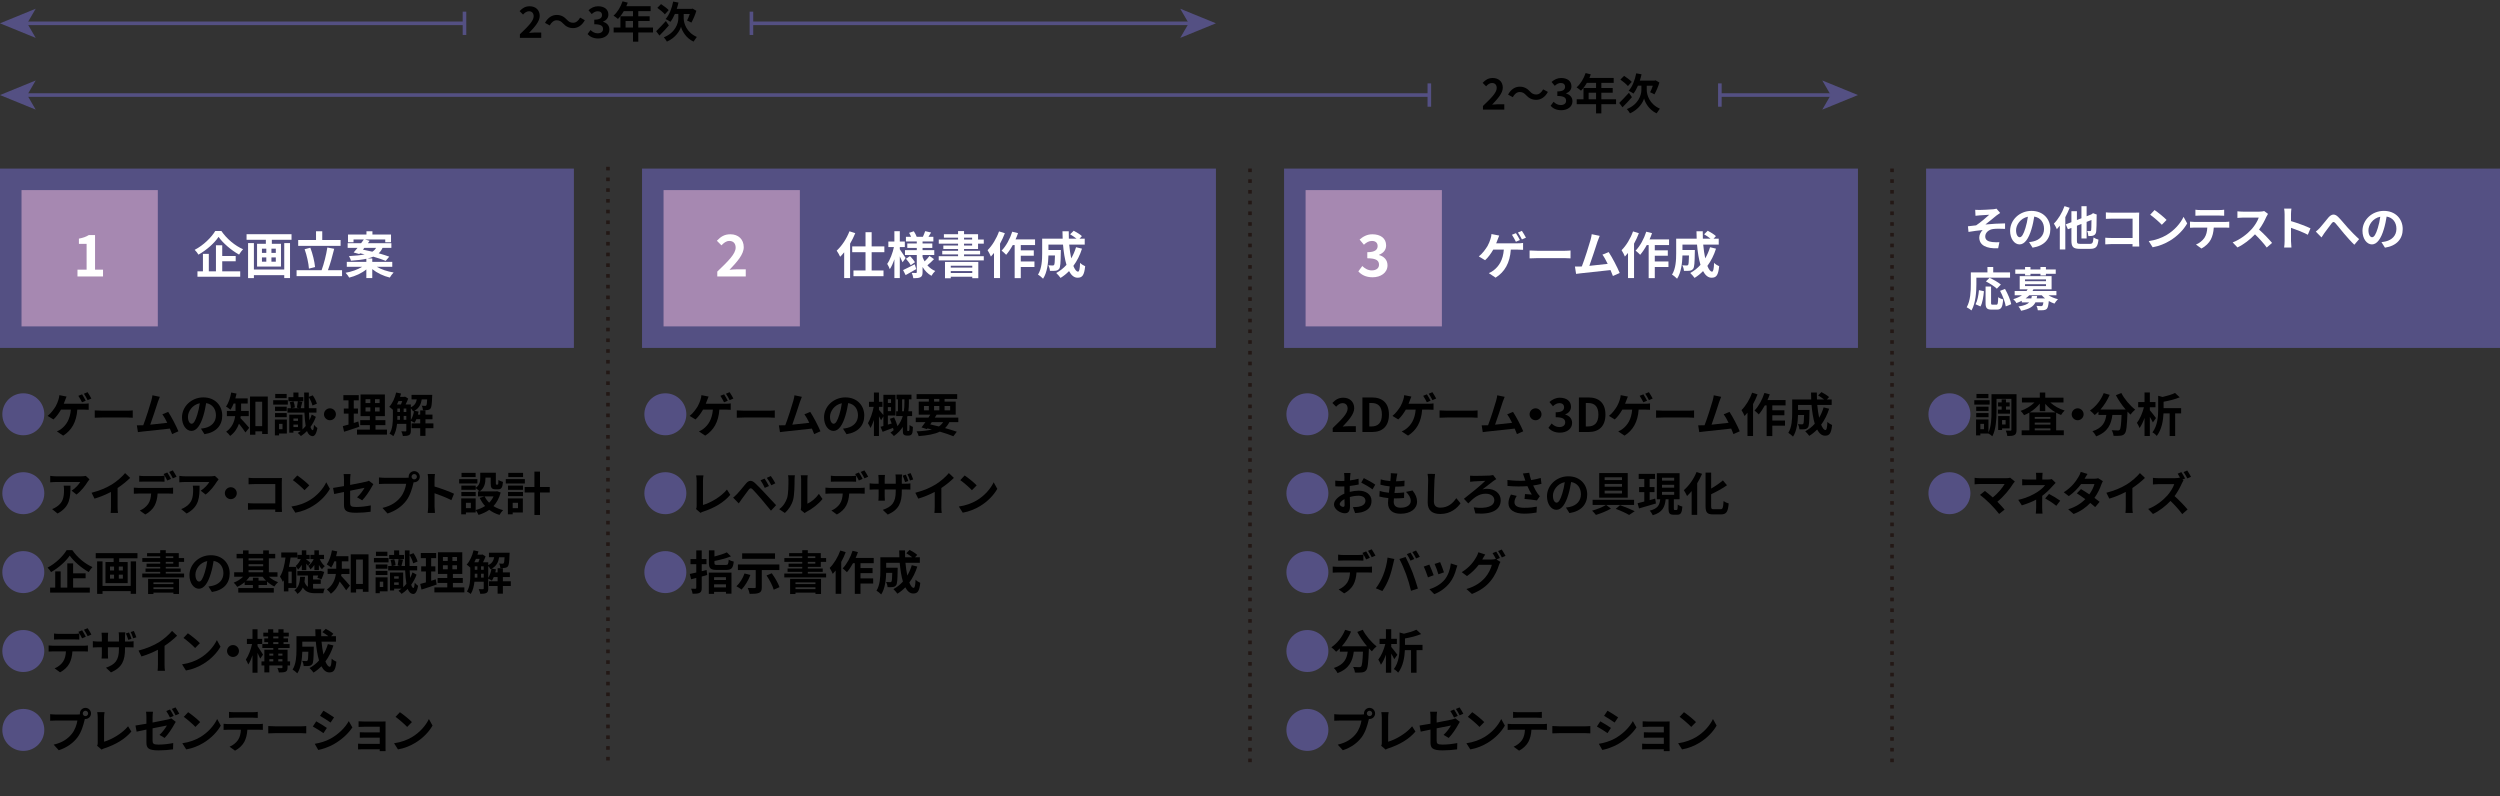 <?xml version="1.0" encoding="UTF-8"?>
<svg id="Layer_2" data-name="Layer 2" xmlns="http://www.w3.org/2000/svg" width="697" height="222.039" viewBox="0 0 697 222.039">
  <rect x="0" y="0" width="697" height="222.039" fill="#333333" stroke="none"/>
  <g id="_レイヤー_1" data-name="レイヤー 1">
    <g>
      <rect y="47" width="160" height="50" style="fill: #545083;"/>
      <rect x="179" y="47" width="160" height="50" style="fill: #545083;"/>
      <rect x="537" y="47" width="160" height="50" style="fill: #545083;"/>
      <rect x="358" y="47" width="160" height="50" style="fill: #545083;"/>
      <g>
        <line x1="479.5" y1="26.5" x2="510.939" y2="26.5" style="fill: none; stroke: #545083; stroke-miterlimit: 10;"/>
        <rect x="479" y="23.25" width="1" height="6.5" style="fill: #545083;"/>
        <polygon points="518 26.5 508.051 30.566 510.412 26.5 508.051 22.436 518 26.5" style="fill: #545083;"/>
      </g>
      <g>
        <line x1="398.5" y1="26.5" x2="7.061" y2="26.5" style="fill: none; stroke: #545083; stroke-miterlimit: 10;"/>
        <rect x="398" y="23.25" width="1" height="6.5" style="fill: #545083;"/>
        <polygon points="0 26.5 9.949 22.435 7.588 26.5 9.949 30.565 0 26.5" style="fill: #545083;"/>
      </g>
      <g>
        <path d="m551.926,58.535c.56,0,3.003-.117,3.797-.195.416-.052.715-.104.896-.169l1.027,1.196c-.273.182-.754.494-1.027.715-.923.741-2.197,1.82-3.094,2.509,1.742-.169,3.899-.312,5.486-.312v1.534c-1.248-.065-2.549-.078-3.342.039-1.195.155-2.184,1.001-2.184,2.066,0,1.027.806,1.431,1.963,1.561.728.078,1.495.078,1.989.039l-.352,1.703c-3.328.143-5.265-.858-5.265-3.029,0-.793.455-1.6.949-2.054-1.196.104-2.652.299-3.952.52l-.156-1.573c.688-.064,1.599-.182,2.288-.26,1.157-.754,2.847-2.236,3.653-2.951-.533.039-2.133.117-2.665.169-.325.026-.755.065-1.171.117l-.077-1.664c.416.026.793.039,1.234.039Z" style="fill: #fff;"/>
        <path d="m566.682,69.052l-.976-1.548c.494-.052.858-.13,1.209-.207,1.664-.391,2.964-1.587,2.964-3.484,0-1.794-.975-3.134-2.729-3.433-.183,1.105-.403,2.302-.78,3.523-.78,2.626-1.898,4.238-3.315,4.238-1.442,0-2.639-1.586-2.639-3.783,0-3.003,2.601-5.564,5.967-5.564,3.225,0,5.253,2.236,5.253,5.07,0,2.743-1.678,4.681-4.953,5.188Zm-3.575-2.912c.546,0,1.053-.819,1.586-2.574.299-.962.546-2.067.688-3.146-2.145.442-3.302,2.34-3.302,3.771,0,1.312.521,1.95,1.027,1.95Z" style="fill: #fff;"/>
        <path d="m577.017,57.936c-.339.871-.755,1.769-1.209,2.613v8.997h-1.534v-6.618c-.273.364-.546.689-.819.976-.143-.351-.572-1.196-.832-1.561,1.183-1.17,2.314-3.016,2.964-4.875l1.431.468Zm5.629,10.05c.767,0,.897-.312,1.027-1.781.338.234.962.494,1.378.599-.195,1.924-.65,2.574-2.288,2.574h-2.873c-1.859,0-2.38-.508-2.38-2.289v-3.549l-.975.377-.598-1.365,1.572-.61v-3.068h1.534v2.47l1.262-.494v-3.366h1.442v2.808l1.301-.507.494-.352,1.053.403-.052.234c-.014,2.262-.039,3.822-.117,4.394-.065.65-.299.988-.741,1.171-.377.182-1.001.194-1.456.182-.026-.429-.156-1.079-.338-1.417.286.013.649.025.793.025.182,0,.272-.052.338-.312.039-.221.065-1.079.078-2.782l-1.353.533v4.628h-1.442v-4.056l-1.262.493v4.16c0,.78.13.897.976.897h2.626Z" style="fill: #fff;"/>
        <path d="m588.717,59.289h6.552c.377,0,.923-.013,1.144-.026-.013.3-.038.819-.038,1.196v6.734c0,.455.025,1.144.052,1.534h-1.885c.013-.208.013-.429.013-.676h-5.929c-.507,0-1.248.039-1.677.078v-1.859c.455.039,1.04.078,1.625.078h5.993v-5.383h-5.837c-.546,0-1.248.026-1.612.053v-1.808c.481.052,1.157.078,1.6.078Z" style="fill: #fff;"/>
        <path d="m604.044,65.516c2.223-1.313,3.913-3.303,4.732-5.058l1.014,1.833c-.988,1.755-2.717,3.549-4.811,4.811-1.312.793-2.989,1.521-4.823,1.833l-1.092-1.716c2.028-.286,3.719-.949,4.979-1.703Zm0-4.199l-1.326,1.352c-.676-.728-2.301-2.145-3.25-2.808l1.222-1.3c.91.61,2.601,1.963,3.354,2.756Z" style="fill: #fff;"/>
        <path d="m611.818,61.875h8.515c.273,0,.846-.025,1.184-.078v1.69c-.325-.026-.819-.039-1.184-.039h-3.133c-.078,1.339-.364,2.431-.832,3.341-.455.897-1.456,1.911-2.613,2.496l-1.521-1.104c.923-.352,1.833-1.105,2.353-1.859.533-.806.754-1.781.806-2.873h-3.574c-.391,0-.885.026-1.248.052v-1.703c.39.039.845.078,1.248.078Zm1.65-3.314h5.227c.441,0,.962-.026,1.404-.092v1.678c-.442-.026-.949-.053-1.404-.053h-5.213c-.455,0-1.002.026-1.404.053v-1.678c.429.065.962.092,1.391.092Z" style="fill: #fff;"/>
        <path d="m631.864,60.432c-.442,1.015-1.17,2.405-2.041,3.575,1.287,1.118,2.859,2.782,3.627,3.719l-1.482,1.287c-.845-1.17-2.054-2.496-3.276-3.68-1.378,1.456-3.106,2.809-4.888,3.653l-1.339-1.404c2.093-.779,4.107-2.365,5.33-3.73.857-.976,1.651-2.263,1.937-3.186h-4.407c-.546,0-1.261.078-1.533.091v-1.846c.351.052,1.144.091,1.533.091h4.59c.559,0,1.079-.078,1.339-.169l1.066.793c-.104.144-.339.546-.455.806Z" style="fill: #fff;"/>
        <path d="m636.947,59.717c0-.455-.039-1.104-.13-1.56h2.028c-.053.455-.117,1.026-.117,1.56v1.925c1.742.507,4.238,1.43,5.435,2.015l-.741,1.794c-1.339-.702-3.289-1.456-4.693-1.937v3.679c0,.377.064,1.287.117,1.82h-2.028c.078-.521.13-1.3.13-1.82v-7.476Z" style="fill: #fff;"/>
        <path d="m646.749,63.553c.599-.625,1.6-1.964,2.405-2.899.91-1.027,1.755-1.118,2.704-.195.884.858,1.924,2.197,2.691,3.029.832.91,1.937,2.08,3.172,3.185l-1.339,1.561c-.937-.884-2.041-2.146-2.86-3.107-.806-.962-1.781-2.197-2.393-2.886-.454-.507-.701-.442-1.079.039-.52.649-1.442,1.937-2.002,2.678-.299.43-.598.897-.818,1.235l-1.586-1.625c.39-.299.715-.598,1.104-1.014Z" style="fill: #fff;"/>
        <path d="m664.924,69.052l-.976-1.548c.494-.052.858-.13,1.209-.207,1.664-.391,2.964-1.587,2.964-3.484,0-1.794-.975-3.134-2.729-3.433-.183,1.105-.403,2.302-.78,3.523-.78,2.626-1.898,4.238-3.315,4.238-1.442,0-2.639-1.586-2.639-3.783,0-3.003,2.601-5.564,5.967-5.564,3.225,0,5.253,2.236,5.253,5.07,0,2.743-1.678,4.681-4.953,5.188Zm-3.575-2.912c.546,0,1.053-.819,1.586-2.574.299-.962.546-2.067.688-3.146-2.145.442-3.302,2.34-3.302,3.771,0,1.312.521,1.95,1.027,1.95Z" style="fill: #fff;"/>
        <path d="m551.016,79.213c0,2.094-.194,5.305-1.364,7.333-.286-.261-.976-.702-1.339-.871,1.065-1.859,1.156-4.59,1.156-6.462v-3.275h4.629v-1.495h1.611v1.495h4.693v1.469h-9.387v1.807Zm-.233,5.616c.546-.987.819-2.496.949-3.938l1.391.299c-.143,1.495-.377,3.211-.962,4.251l-1.378-.611Zm5.798.117c.391,0,.469-.299.521-2.093.325.272.962.52,1.365.624-.144,2.223-.533,2.847-1.742,2.847h-1.443c-1.378,0-1.703-.455-1.703-1.897v-4.537h1.534v4.523c0,.469.052.533.416.533h1.053Zm.144-4.459c-.624-.611-1.989-1.482-3.056-2.028l1.027-1.014c1.04.494,2.444,1.273,3.146,1.885l-1.118,1.157Zm2.274.065c.768,1.352,1.521,3.067,1.729,4.251l-1.521.624c-.169-1.157-.845-2.965-1.586-4.343l1.378-.532Z" style="fill: #fff;"/>
        <path d="m571.127,82.321c.741.468,1.678.871,2.64,1.092-.325.299-.768.846-.988,1.235-.533-.182-1.079-.429-1.573-.729-.117,1.262-.272,1.886-.559,2.185-.273.247-.572.338-.949.377-.338.039-.936.026-1.56.013-.026-.377-.169-.884-.378-1.209.521.052,1.027.065,1.248.065.195,0,.312-.026.416-.117.117-.117.209-.39.273-.936h-2.223c-.547,1.131-1.639,1.871-3.991,2.34-.13-.364-.481-.897-.741-1.184,1.599-.247,2.496-.624,3.003-1.156h-2.08v-.442c-.455.233-.962.455-1.495.649-.156-.351-.585-.87-.884-1.092,1.001-.299,1.794-.663,2.431-1.092h-2.027v-1.196h3.314c.117-.155.222-.312.312-.468h-2.224v-3.666h8.893v3.666h-5.07c-.078.156-.156.312-.247.468h6.656v1.196h-2.197Zm-6.539-5.98h-2.729v-1.222h2.729v-.676h1.508v.676h2.782v-.676h1.521v.676h2.743v1.222h-2.743v.455h-1.521v-.455h-2.782v.455h-1.508v-.455Zm-.013,2.055h5.851v-.508h-5.851v.508Zm0,1.364h5.851v-.52h-5.851v.52Zm3.38,2.757c-.025.233-.064.455-.117.676h2.314c-.338-.273-.637-.559-.91-.871h-3.484c-.299.312-.624.598-1.014.871h1.599c.053-.208.092-.429.131-.676h1.481Z" style="fill: #fff;"/>
      </g>
      <g>
        <rect x="6" y="53" width="38" height="38" style="fill: #a688b1;"/>
        <g>
          <path d="m61.718,64.4c1.514,2.214,3.811,4.119,6.052,5.085-.42.435-.799.98-1.121,1.499-2.171-1.205-4.51-3.222-5.715-4.944-1.135,1.709-3.292,3.655-5.603,4.958-.21-.378-.687-.994-1.051-1.345,2.423-1.246,4.679-3.474,5.729-5.253h1.709Zm.238,11.248h5.015v1.514h-11.92v-1.514h1.526v-4.86h1.639v4.86h1.989v-7.27h1.751v2.998h3.754v1.471h-3.754v2.801Z" style="fill: #fff;"/>
          <path d="m81.279,65.296v1.556h-5.491v1.12h2.55v6.346h-6.668v-6.346h2.451v-1.12h-5.379v-1.556h12.537Zm-2.031,2.479h1.611v9.75h-1.611v-.812h-8.461v.826h-1.624v-9.764h1.624v7.368h8.461v-7.368Zm-6.22,2.731h1.219v-1.177h-1.219v1.177Zm0,2.451h1.219v-1.19h-1.219v1.19Zm3.866-3.628h-1.219v1.177h1.219v-1.177Zm0,2.438h-1.219v1.19h1.219v-1.19Z" style="fill: #fff;"/>
          <path d="m95.363,75.327v1.667h-12.677v-1.667h6.976c.631-1.695,1.303-4.301,1.597-6.317l1.919.35c-.49,2.06-1.148,4.328-1.751,5.968h3.937Zm-.406-6.78h-11.822v-1.639h4.973v-2.438h1.736v2.438h5.113v1.639Zm-8.825,6.346c-.098-1.457-.588-3.698-1.204-5.407l1.597-.42c.658,1.723,1.177,3.894,1.316,5.379l-1.709.448Z" style="fill: #fff;"/>
          <path d="m105.062,74.388c1.233.728,2.984,1.316,4.679,1.582-.364.351-.826.995-1.064,1.415-1.751-.42-3.558-1.274-4.889-2.354v2.494h-1.652v-2.41c-1.289,1.051-3.04,1.863-4.777,2.283-.224-.405-.672-1.022-1.022-1.345,1.682-.294,3.432-.91,4.623-1.666h-4.272v-1.373h5.449v-.868c-1.135.252-2.55.42-4.301.546-.07-.393-.336-.967-.546-1.289,1.891-.098,3.306-.252,4.384-.49-.448-.098-.896-.21-1.316-.294l-.183.21-1.582-.434c.336-.364.7-.812,1.092-1.289h-2.759v-1.303h3.754c.266-.364.532-.715.756-1.036h-2.871v.77h-1.541v-2.143h5.141v-.925h1.667v.925h5.183v2.143h-1.61v-.77h-5.631l1.274.378c-.154.21-.309.434-.477.658h6.542v1.303h-2.466c-.252.588-.603,1.093-1.078,1.513,1.135.322,2.171.645,2.955.938l-.994,1.177c-.841-.364-2.102-.784-3.474-1.177-.448.196-.967.364-1.569.504h1.303v.953h5.575v1.373h-4.301Zm-3.865-4.791c.812.154,1.708.351,2.604.574.491-.294.812-.658,1.051-1.064h-3.277l-.378.49Z" style="fill: #fff;"/>
        </g>
        <path d="m21.601,75.176h2.545v-7.188h-2.145v-1.456c1.185-.225,2.001-.528,2.753-.993h1.745v9.637h2.225v1.904h-7.123v-1.904Z" style="fill: #fff;"/>
      </g>
      <g>
        <rect x="185" y="53" width="38" height="38" style="fill: #a688b1;"/>
        <g>
          <path d="m238.449,65.002c-.393.98-.883,1.961-1.443,2.928v9.596h-1.652v-7.187c-.364.463-.742.869-1.121,1.247-.168-.406-.658-1.303-.966-1.709,1.414-1.289,2.773-3.32,3.558-5.393l1.625.518Zm4.566,5.31v5.099h3.306v1.597h-8.377v-1.597h3.362v-5.099h-3.712v-1.625h3.712v-3.95h1.709v3.95h3.544v1.625h-3.544Z" style="fill: #fff;"/>
          <path d="m251.637,73.127c-.168-.406-.463-1.037-.771-1.64v6.038h-1.513v-5.239c-.364,1.078-.799,2.06-1.275,2.76-.153-.463-.49-1.093-.728-1.471.784-1.093,1.526-3.04,1.877-4.693h-1.556v-1.54h1.682v-2.886h1.513v2.886h1.4v1.54h-1.4v.617c.378.518,1.387,2.059,1.625,2.437l-.854,1.191Zm3.824,1.891c-.98.574-2.073,1.19-2.97,1.681l-.715-1.4c.827-.378,2.06-1.009,3.25-1.625l.435,1.345Zm4.944-2.773c-.588.616-1.303,1.274-1.849,1.723.602.687,1.33,1.233,2.185,1.583-.35.309-.812.925-1.051,1.345-1.022-.561-1.849-1.415-2.479-2.465v1.456c0,.757-.141,1.149-.589,1.401-.462.238-1.12.28-1.989.28-.056-.435-.237-1.079-.448-1.485.477.028,1.022.028,1.191.028.168,0,.224-.07.224-.238v-4.776h-3.292v-1.359h3.292v-.616h-2.647v-1.246h2.647v-.561h-3.025v-1.303h1.429c-.141-.364-.351-.757-.547-1.093l1.317-.448c.322.49.658,1.121.798,1.541h1.737c.21-.477.49-1.121.63-1.568l1.653.378c-.252.42-.504.84-.729,1.19h1.358v1.303h-3.011v.561h2.717v1.246h-2.717v.616h3.264v1.359h-3.264v.546c.153.435.35.841.574,1.232.49-.462,1.036-1.05,1.358-1.513l1.261.883Zm-6.695-.841c.518.505,1.106,1.219,1.387,1.695l-1.191.841c-.252-.49-.826-1.247-1.33-1.793l1.135-.743Z" style="fill: #fff;"/>
          <path d="m268.774,69.429v.49h4.482v1.009h-4.482v.504h5.505v1.163h-12.564v-1.163h5.393v-.504h-4.412v-1.009h4.412v-.49h-4.104v-.967h4.104v-.532h-5.379v-1.148h5.379v-.519h-3.95v-.967h3.95v-.882h1.667v.882h3.908v1.485h1.597v1.148h-1.597v1.499h-3.908Zm-5.31,3.6h9.287v4.539h-1.681v-.406h-5.995v.42h-1.611v-4.553Zm1.611,1.064v.505h5.995v-.505h-5.995Zm5.995,2.018v-.547h-5.995v.547h5.995Zm-2.297-9.329h2.255v-.519h-2.255v.519Zm0,1.681h2.255v-.532h-2.255v.532Z" style="fill: #fff;"/>
          <path d="m280.154,65.017c-.363.98-.826,1.975-1.344,2.913v9.596h-1.682v-7.004c-.294.35-.588.7-.868,1.008-.154-.406-.631-1.358-.925-1.778,1.275-1.261,2.493-3.25,3.194-5.239l1.624.505Zm4.44,3.306v1.471h3.628v1.513h-3.628v1.583h3.811v1.541h-3.811v3.109h-1.708v-9.217h-.533c-.56,1.036-1.204,1.989-1.835,2.717-.266-.308-.924-.896-1.274-1.162,1.232-1.261,2.34-3.278,2.97-5.281l1.611.406c-.196.589-.421,1.163-.687,1.737h5.435v1.583h-3.979Z" style="fill: #fff;"/>
          <path d="m301.663,69.331c-.574,1.821-1.401,3.446-2.409,4.805.406,1.009.854,1.598,1.303,1.598.336,0,.504-.701.574-2.452.378.393.966.757,1.414.938-.266,2.592-.826,3.208-2.129,3.208-.98,0-1.751-.7-2.367-1.849-.714.742-1.499,1.372-2.367,1.905-.252-.364-.854-1.051-1.205-1.373,1.079-.589,2.046-1.359,2.858-2.27-.477-1.583-.785-3.544-.967-5.645h-4.062v1.498h3.46s-.014.435-.014.631c-.042,2.941-.126,4.188-.448,4.595-.267.364-.547.49-.967.56-.364.057-.967.057-1.611.042-.027-.49-.21-1.134-.462-1.555.504.042.98.057,1.205.057.195,0,.308-.028.42-.169.14-.195.196-.868.238-2.633h-1.821c-.056,2.045-.35,4.776-1.499,6.485-.294-.322-1.036-.938-1.414-1.135,1.064-1.681,1.162-4.118,1.162-5.939v-4.09h5.715c-.027-.687-.056-1.373-.056-2.073h1.751c-.014.7,0,1.387.028,2.073h2.143c-.518-.42-1.219-.868-1.793-1.219l1.009-.994c.771.392,1.793,1.036,2.283,1.499l-.672.714h1.456v1.653h-4.328c.126,1.4.322,2.717.561,3.838.546-.938,1.009-1.976,1.345-3.109l1.667.405Z" style="fill: #fff;"/>
        </g>
        <path d="m199.977,75.72c3.089-2.945,5.122-4.962,5.122-6.675,0-1.169-.641-1.873-1.777-1.873-.864,0-1.568.576-2.177,1.232l-1.28-1.28c1.089-1.168,2.145-1.809,3.762-1.809,2.241,0,3.729,1.425,3.729,3.602,0,2.017-1.856,4.098-3.97,6.307.592-.064,1.377-.128,1.937-.128h2.594v1.984h-7.939v-1.36Z" style="fill: #fff;"/>
      </g>
      <g>
        <rect x="364" y="53" width="38" height="38" style="fill: #a688b1;"/>
        <g>
          <path d="m417.533,66.824c-.112.294-.238.645-.393,1.009h6.037c.364,0,.995-.015,1.457-.099v1.919c-.519-.042-1.135-.056-1.457-.056h-1.961c-.252,3.726-1.709,6.22-4.244,7.816l-1.891-1.261c.504-.21.994-.505,1.33-.771,1.471-1.135,2.634-2.857,2.858-5.785h-2.956c-.574,1.022-1.429,2.213-2.27,2.956l-1.751-1.065c.995-.756,1.892-2.017,2.424-2.885.378-.659.645-1.387.812-1.92.168-.462.266-.994.294-1.429l2.157.421c-.154.35-.336.84-.448,1.148Zm6.22.098l-1.121.477c-.294-.574-.729-1.4-1.106-1.947l1.12-.448c.351.505.841,1.401,1.107,1.919Zm1.681-.658l-1.121.49c-.294-.588-.742-1.4-1.12-1.933l1.106-.463c.364.532.883,1.415,1.135,1.905Z" style="fill: #fff;"/>
          <path d="m428.704,69.919h7.522c.658,0,1.274-.056,1.639-.084v2.199c-.336-.015-1.051-.07-1.639-.07h-7.522c-.799,0-1.737.028-2.255.07v-2.199c.504.042,1.526.084,2.255.084Z" style="fill: #fff;"/>
          <path d="m445.395,67.314c-.448,1.373-1.583,4.931-2.283,6.808,1.709-.168,3.698-.393,5.112-.561-.49-1.008-1.008-1.946-1.471-2.563l1.751-.714c.995,1.513,2.424,4.258,3.068,5.827l-1.892.84c-.182-.476-.406-1.05-.672-1.652-2.27.266-6.514.714-8.278.896-.351.042-.869.112-1.317.168l-.322-2.045c.477,0,1.079,0,1.541-.014.112,0,.252-.015.378-.015.812-2.073,2.018-5.911,2.424-7.368.196-.714.28-1.148.336-1.625l2.228.463c-.183.42-.393.938-.603,1.555Z" style="fill: #fff;"/>
          <path d="m456.916,65.017c-.364.98-.827,1.975-1.346,2.913v9.596h-1.681v-7.004c-.294.35-.588.7-.868,1.008-.154-.406-.631-1.358-.925-1.778,1.275-1.261,2.493-3.25,3.194-5.239l1.625.505Zm4.439,3.306v1.471h3.629v1.513h-3.629v1.583h3.811v1.541h-3.811v3.109h-1.708v-9.217h-.533c-.56,1.036-1.204,1.989-1.835,2.717-.266-.308-.924-.896-1.274-1.162,1.232-1.261,2.34-3.278,2.97-5.281l1.611.406c-.196.589-.421,1.163-.687,1.737h5.435v1.583h-3.979Z" style="fill: #fff;"/>
          <path d="m478.424,69.331c-.574,1.821-1.401,3.446-2.409,4.805.406,1.009.854,1.598,1.303,1.598.336,0,.504-.701.574-2.452.378.393.966.757,1.414.938-.266,2.592-.826,3.208-2.129,3.208-.98,0-1.751-.7-2.367-1.849-.714.742-1.499,1.372-2.367,1.905-.252-.364-.854-1.051-1.205-1.373,1.079-.589,2.046-1.359,2.858-2.27-.477-1.583-.785-3.544-.967-5.645h-4.062v1.498h3.46s-.014.435-.014.631c-.042,2.941-.126,4.188-.448,4.595-.267.364-.547.49-.967.56-.364.057-.967.057-1.611.042-.027-.49-.21-1.134-.462-1.555.504.042.98.057,1.205.057.195,0,.308-.028.42-.169.14-.195.196-.868.238-2.633h-1.821c-.056,2.045-.35,4.776-1.499,6.485-.294-.322-1.036-.938-1.414-1.135,1.064-1.681,1.162-4.118,1.162-5.939v-4.09h5.715c-.027-.687-.056-1.373-.056-2.073h1.751c-.014.7,0,1.387.028,2.073h2.143c-.518-.42-1.219-.868-1.793-1.219l1.009-.994c.771.392,1.793,1.036,2.283,1.499l-.672.714h1.456v1.653h-4.328c.126,1.4.322,2.717.561,3.838.546-.938,1.009-1.976,1.345-3.109l1.667.405Z" style="fill: #fff;"/>
        </g>
        <path d="m378.704,75.656l1.104-1.488c.704.688,1.568,1.217,2.642,1.217,1.2,0,2.017-.576,2.017-1.569,0-1.12-.688-1.809-3.266-1.809v-1.696c2.177,0,2.881-.721,2.881-1.713,0-.896-.576-1.425-1.584-1.425-.849,0-1.537.4-2.241,1.057l-1.2-1.44c1.024-.896,2.16-1.473,3.553-1.473,2.289,0,3.842,1.12,3.842,3.105,0,1.248-.736,2.112-1.969,2.608v.08c1.329.353,2.354,1.329,2.354,2.85,0,2.112-1.905,3.345-4.162,3.345-1.873,0-3.138-.704-3.97-1.648Z" style="fill: #fff;"/>
      </g>
      <g>
        <path d="m6.5,109.651c3.237,0,5.851,2.612,5.851,5.85s-2.613,5.851-5.851,5.851-5.85-2.613-5.85-5.851,2.613-5.85,5.85-5.85Z" style="fill: #545083;"/>
        <path d="m18.135,111.626c-.104.273-.221.598-.363.937h5.604c.338,0,.923-.014,1.352-.092v1.781c-.48-.039-1.053-.052-1.352-.052h-1.82c-.234,3.458-1.586,5.772-3.939,7.254l-1.755-1.17c.468-.194.923-.468,1.235-.715,1.365-1.053,2.443-2.652,2.652-5.369h-2.744c-.533.949-1.326,2.054-2.105,2.743l-1.625-.988c.923-.702,1.755-1.872,2.249-2.678.351-.611.598-1.287.754-1.781.156-.429.247-.923.272-1.326l2.002.39c-.143.325-.312.78-.416,1.066Zm5.773.091l-1.041.442c-.272-.533-.676-1.3-1.026-1.807l1.04-.416c.324.468.779,1.3,1.027,1.78Zm1.56-.61l-1.04.455c-.273-.547-.689-1.301-1.04-1.795l1.026-.429c.339.494.82,1.313,1.054,1.769Z"/>
        <path d="m28.51,114.5h6.98c.611,0,1.184-.052,1.521-.078v2.041c-.312-.013-.975-.064-1.521-.064h-6.98c-.741,0-1.612.025-2.094.064v-2.041c.469.039,1.418.078,2.094.078Z"/>
        <path d="m44.006,112.082c-.416,1.274-1.469,4.576-2.119,6.318,1.586-.156,3.432-.364,4.745-.521-.455-.936-.937-1.807-1.364-2.379l1.625-.663c.922,1.404,2.248,3.952,2.847,5.408l-1.755.78c-.17-.442-.377-.975-.625-1.534-2.105.247-6.045.663-7.683.832-.325.039-.806.104-1.222.156l-.299-1.898c.441,0,1,0,1.43-.013.104,0,.234-.013.351-.013.755-1.925,1.872-5.486,2.249-6.839.182-.663.26-1.065.312-1.508l2.066.429c-.168.391-.363.871-.559,1.443Z"/>
        <path d="m57.006,121.052l-.976-1.547c.494-.053.858-.131,1.209-.209,1.664-.39,2.964-1.586,2.964-3.483,0-1.794-.975-3.134-2.729-3.433-.183,1.105-.403,2.302-.78,3.523-.779,2.626-1.898,4.238-3.314,4.238-1.443,0-2.64-1.586-2.64-3.783,0-3.003,2.601-5.564,5.968-5.564,3.224,0,5.252,2.236,5.252,5.07,0,2.743-1.678,4.68-4.953,5.188Zm-3.576-2.912c.547,0,1.054-.819,1.587-2.574.299-.962.546-2.067.688-3.146-2.145.442-3.302,2.34-3.302,3.771,0,1.312.521,1.95,1.026,1.95Z"/>
        <path d="m67.119,116.021c-.025.182-.052.363-.091.533.677.662,2.08,2.288,2.444,2.717l-1.04,1.3c-.429-.676-1.17-1.651-1.808-2.444-.441,1.274-1.209,2.496-2.457,3.406-.207-.325-.779-.936-1.104-1.17,1.69-1.209,2.288-2.834,2.496-4.342h-2.302v-1.456h2.406v-2.067h-.521c-.261.663-.56,1.261-.884,1.742-.287-.26-.897-.702-1.248-.897.701-.936,1.195-2.431,1.455-3.913l1.482.299c-.091.455-.195.897-.324,1.34h3.432v1.43h-1.833v2.067h2.132v1.456h-2.236Zm7.541-5.474v10.452h-1.573v-.74h-1.886v.936h-1.494v-10.647h4.953Zm-1.573,8.256v-6.8h-1.886v6.8h1.886Z"/>
        <path d="m80.25,112.796h-4.082v-1.222h4.082v1.222Zm-.273,8.073h-2.172v.521h-1.17v-4.434h3.342v3.913Zm-.039-6.305h-3.264v-1.184h3.264v1.184Zm-3.264.598h3.264v1.157h-3.264v-1.157Zm3.25-4.16h-3.185v-1.17h3.185v1.17Zm-2.119,7.163v1.495h.963v-1.495h-.963Zm10.258-1.95c-.377,1.04-.896,1.977-1.494,2.809.155.559.363.884.623.91.17.013.299-.56.352-1.482.221.312.728.729.949.871-.325,1.847-.885,2.301-1.379,2.275-.688-.052-1.183-.533-1.521-1.417-.533.546-1.118,1.014-1.703,1.391-.183-.26-.585-.637-.871-.857.286-.17.572-.364.845-.586h-2.054v.494h-1.157v-5.005h3.68v4.108c.312-.299.61-.611.896-.962-.182-1.001-.286-2.249-.352-3.731h-4.731v-1.235h.976c-.026-.468-.144-1.144-.312-1.664l1.027-.221c.207.521.363,1.222.377,1.677l-.871.208h2.105l-.676-.143c.104-.507.221-1.261.273-1.781h-2.627v-1.157h1.379v-1.273h1.416v1.273h1.353v1.157h-1.442l1.17.182c-.17.624-.325,1.274-.455,1.742h1.001c-.026-1.3-.039-2.756-.039-4.354h1.313l-.014,1.195,1.092-.416c.521.702.976,1.678,1.157,2.327l-1.235.507c-.143-.649-.545-1.586-1.014-2.301-.013,1.092-.013,2.106.014,3.042h2.119v1.235h-2.094c.025.793.078,1.495.13,2.119.247-.494.468-1.014.65-1.573l1.144.637Zm-6.253.469v.649h1.274v-.649h-1.274Zm1.274,2.379v-.689h-1.274v.689h1.274Z"/>
        <path d="m93.652,115.5c0,.91-.754,1.664-1.664,1.664s-1.664-.754-1.664-1.664.754-1.664,1.664-1.664,1.664.754,1.664,1.664Z"/>
        <path d="m100.166,118.972c-1.431.507-2.99,1.001-4.238,1.403l-.352-1.572c.455-.117.988-.261,1.586-.43v-3.055h-1.312v-1.417h1.312v-2.288h-1.43v-1.443h4.29v1.443h-1.392v2.288h1.17v1.417h-1.17v2.6c.43-.13.858-.26,1.274-.402l.261,1.456Zm7.722.793v1.404h-8.359v-1.404h3.589v-1.235h-2.691v-1.391h2.691v-1.118h-2.601v-6.046h6.786v6.046h-2.613v1.118h2.756v1.391h-2.756v1.235h3.198Zm-5.979-7.385h1.338v-1.092h-1.338v1.092Zm0,2.327h1.338v-1.118h-1.338v1.118Zm3.926-3.419h-1.287v1.092h1.287v-1.092Zm0,2.301h-1.287v1.118h1.287v-1.118Z"/>
        <path d="m120.836,119.375h-2.211v2.146h-1.469v-2.146h-2.404v-1.326h2.404v-1.17h-1.078c-.156.377-.326.716-.521,1.001-.222-.155-.688-.402-1.015-.546v2.743c0,.611-.104,1.001-.494,1.223-.402.221-.936.26-1.729.26-.039-.377-.247-.962-.441-1.313.52.026,1.026.026,1.183.026.155,0,.221-.052.221-.221v-1.872h-2.587c-.13,1.222-.429,2.482-1.027,3.419-.221-.208-.779-.56-1.065-.689.87-1.339.936-3.276.936-4.731v-1.925c-.26-.26-.741-.649-1.014-.832.884-.949,1.573-2.47,1.924-3.991l1.365.286c-.078.312-.169.624-.272.923h1.183l.194-.064.885.546c-.182.507-.442,1.104-.715,1.638h1.455v.793c1.08-.494,1.47-1.248,1.651-2.196h-1.456v-1.262h5.772s-.013.325-.026.494c-.064,2.067-.182,2.964-.455,3.302-.221.273-.468.378-.793.43-.285.039-.793.052-1.312.039-.026-.403-.156-.923-.352-1.248.403.039.754.052.937.052.155,0,.26-.026.351-.143.117-.144.182-.585.234-1.664h-1.508c-.221,1.352-.715,2.431-2.041,3.159l1.156.233c-.052.273-.104.56-.182.832h.637v-1.17h1.469v1.17h1.951v1.3h-1.951v1.17h2.211v1.326Zm-9.725-7.566c-.143.325-.286.65-.441.949h1.117c.131-.286.247-.624.364-.949h-1.04Zm-.325,4.369c0,.272,0,.559-.013.857h.741v-1.079h-.729v.222Zm0-1.313h.729v-.976h-.729v.976Zm1.755,0h.741v-.976h-.741v.976Zm.741,2.171v-1.079h-.741v1.079h.741Zm1.261.078c.43-.676.742-1.612.897-2.535-.091.039-.182.091-.272.13-.117-.26-.377-.624-.625-.884v3.289Z"/>
        <path d="m6.5,131.651c3.237,0,5.851,2.612,5.851,5.85s-2.613,5.851-5.851,5.851-5.85-2.613-5.85-5.851,2.613-5.85,5.85-5.85Z" style="fill: #545083;"/>
        <path d="m24.44,134.316c-.61,1.014-1.846,2.651-3.12,3.562l-1.352-1.079c1.04-.637,2.054-1.78,2.392-2.418h-6.772c-.547,0-.976.039-1.586.091v-1.807c.493.078,1.039.13,1.586.13h7.007c.364,0,1.079-.039,1.326-.117l1.026.962c-.143.169-.39.481-.507.677Zm-8.397,8.854l-1.521-1.235c.416-.144.884-.364,1.365-.715,1.65-1.145,1.963-2.522,1.963-4.654,0-.403-.026-.754-.092-1.17h1.886c0,3.224-.065,5.876-3.601,7.774Z"/>
        <path d="m31.213,135.056c1.34-.832,2.821-2.132,3.666-3.158l1.404,1.339c-.988.975-2.236,1.989-3.497,2.821v5.252c0,.572.026,1.378.117,1.703h-2.054c.052-.312.091-1.131.091-1.703v-4.16c-1.339.702-2.99,1.404-4.589,1.872l-.819-1.639c2.327-.598,4.238-1.442,5.681-2.327Z"/>
        <path d="m38.559,136.032h8.516c.272,0,.845-.026,1.183-.078v1.69c-.325-.026-.819-.039-1.183-.039h-3.133c-.078,1.339-.365,2.431-.832,3.341-.455.91-1.457,1.911-2.613,2.496l-1.521-1.104c.923-.352,1.833-1.093,2.354-1.859.533-.807.754-1.781.806-2.873h-3.575c-.377,0-.884.025-1.248.052v-1.703c.391.052.846.078,1.248.078Zm1.65-3.302h4.252c.441,0,.962-.039,1.404-.104v1.677c-.442-.025-.949-.039-1.404-.039h-4.252c-.441,0-1,.014-1.391.039v-1.677c.416.065.949.104,1.391.104Zm7.463.779l-1.04.455c-.272-.533-.676-1.312-1.026-1.807l1.039-.43c.325.481.78,1.301,1.027,1.781Zm1.561-.598l-1.041.455c-.272-.546-.688-1.3-1.039-1.794l1.026-.43c.339.494.819,1.313,1.054,1.769Z"/>
        <path d="m60.438,134.316c-.611,1.014-1.846,2.651-3.12,3.562l-1.352-1.079c1.04-.637,2.054-1.78,2.392-2.418h-6.773c-.545,0-.975.039-1.586.091v-1.807c.494.078,1.041.13,1.586.13h7.008c.363,0,1.079-.039,1.326-.117l1.027.962c-.144.169-.391.481-.508.677Zm-8.398,8.854l-1.521-1.235c.416-.144.884-.364,1.364-.715,1.652-1.145,1.964-2.522,1.964-4.654,0-.403-.026-.754-.091-1.17h1.885c0,3.224-.064,5.876-3.602,7.774Z"/>
        <path d="m66.015,137.5c0,.91-.754,1.664-1.664,1.664s-1.664-.754-1.664-1.664.755-1.664,1.664-1.664,1.664.754,1.664,1.664Z"/>
        <path d="m70.902,133.289h6.553c.377,0,.923-.013,1.145-.026-.014.3-.039.819-.039,1.196v6.734c0,.455.025,1.145.052,1.534h-1.886c.014-.208.014-.429.014-.676h-5.928c-.508,0-1.248.039-1.678.077v-1.858c.455.039,1.04.078,1.625.078h5.993v-5.383h-5.837c-.547,0-1.248.026-1.612.053v-1.808c.481.052,1.157.078,1.599.078Z"/>
        <path d="m86.23,139.516c2.223-1.313,3.912-3.303,4.731-5.058l1.015,1.833c-.988,1.755-2.718,3.55-4.811,4.811-1.312.793-2.99,1.521-4.823,1.833l-1.092-1.716c2.028-.286,3.718-.949,4.979-1.703Zm0-4.199l-1.326,1.352c-.676-.728-2.302-2.145-3.25-2.808l1.222-1.301c.909.611,2.601,1.964,3.354,2.757Z"/>
        <path d="m95.902,137.163c-1.157.234-2.185.442-2.73.572l-.312-1.703c.611-.078,1.756-.273,3.043-.507v-1.859c0-.429-.039-1.092-.104-1.495h1.937c-.051.403-.116,1.053-.116,1.495v1.534c1.897-.364,3.718-.729,4.304-.871.363-.078.676-.169.922-.299l1.248.962c-.117.182-.312.48-.429.715-.571,1.079-1.755,2.86-2.69,3.783l-1.431-.845c.858-.768,1.716-1.95,2.08-2.64-.403.092-2.158.43-4.004.807v3.445c0,.806.233,1.092,1.664,1.092,1.364,0,2.808-.183,4.095-.442l-.052,1.769c-1.079.155-2.64.285-4.03.285-2.964,0-3.393-.715-3.393-2.249v-3.549Z"/>
        <path d="m115.494,131.351c.844,0,1.547.702,1.547,1.561,0,.845-.703,1.547-1.547,1.547-.053,0-.117,0-.17-.013-.039.143-.064.272-.104.39-.299,1.274-.858,3.289-1.95,4.732-1.17,1.56-2.912,2.847-5.226,3.602l-1.418-1.561c2.574-.598,4.043-1.729,5.097-3.055.858-1.079,1.352-2.549,1.521-3.667h-6.045c-.598,0-1.223.026-1.547.053v-1.833c.377.052,1.117.104,1.547.104h6.02c.182,0,.468-.013.74-.052-.013-.078-.025-.156-.025-.247,0-.858.702-1.561,1.561-1.561Zm0,2.302c.402,0,.74-.338.74-.741,0-.416-.338-.754-.74-.754-.416,0-.755.338-.755.754,0,.403.339.741.755.741Z"/>
        <path d="m119.367,133.717c0-.455-.039-1.104-.13-1.56h2.028c-.053.455-.117,1.027-.117,1.56v1.925c1.742.507,4.238,1.43,5.434,2.015l-.74,1.794c-1.34-.702-3.289-1.456-4.693-1.937v3.679c0,.377.064,1.287.117,1.82h-2.028c.078-.521.13-1.301.13-1.82v-7.476Z"/>
        <path d="m133.096,134.796h-5.084v-1.222h5.084v1.222Zm6.486,2.522c-.416,1.573-1.104,2.808-2.002,3.783.768.494,1.678.871,2.678,1.118-.338.324-.779.936-1,1.339-1.092-.325-2.041-.806-2.86-1.417-.871.611-1.872,1.079-2.978,1.417-.156-.377-.52-.988-.806-1.339v.663h-2.718v.507h-1.312v-4.434h4.03v3.237c.976-.247,1.858-.611,2.626-1.118-.598-.649-1.092-1.404-1.495-2.249l1.326-.429h-1.808v-1.392h.442c-.221-.26-.767-.728-1.079-.936v.494h-4.004v-1.184h4.004v.624c1.118-.767,1.262-1.794,1.262-2.665v-1.547h4.354v2.912c0,.364.026.403.169.403h.325c.169,0,.222-.169.234-1.301.286.222.884.442,1.261.547-.13,1.611-.468,2.066-1.339,2.066h-.754c-1.04,0-1.339-.402-1.339-1.689v-1.573h-1.457v.221c0,1.223-.26,2.704-1.611,3.627h4.576l.26-.064,1.014.377Zm-6.955,1.001h-4.004v-1.157h4.004v1.157Zm-.025-5.317h-3.927v-1.17h3.927v1.17Zm-1.326,7.177h-1.379v1.495h1.379v-1.495Zm3.835-1.781c.312.649.741,1.234,1.261,1.755.508-.507.91-1.092,1.223-1.755h-2.483Z"/>
        <path d="m146.329,134.796h-5.317v-1.222h5.317v1.222Zm-.56,8.087h-2.834v.507h-1.338v-4.434h4.172v3.927Zm-4.133-7.502h4.172v1.184h-4.172v-1.184Zm0,1.781h4.172v1.157h-4.172v-1.157Zm4.198-4.16h-4.121v-1.17h4.121v1.17Zm-2.899,7.177v1.495h1.482v-1.495h-1.482Zm10.336-2.873h-2.717v6.266h-1.561v-6.266h-2.717v-1.534h2.717v-4.29h1.561v4.29h2.717v1.534Z"/>
        <path d="m6.5,153.651c3.237,0,5.851,2.612,5.851,5.85s-2.613,5.851-5.851,5.851-5.85-2.613-5.85-5.851,2.613-5.85,5.85-5.85Z" style="fill: #545083;"/>
        <path d="m20.163,153.377c1.404,2.054,3.536,3.822,5.616,4.72-.39.402-.74.909-1.04,1.391-2.015-1.118-4.187-2.99-5.304-4.589-1.053,1.586-3.056,3.393-5.201,4.602-.194-.351-.637-.923-.975-1.248,2.25-1.157,4.342-3.224,5.317-4.875h1.586Zm.222,10.439h4.654v1.404h-11.064v-1.404h1.418v-4.511h1.521v4.511h1.847v-6.747h1.625v2.782h3.483v1.364h-3.483v2.601Z"/>
        <path d="m38.324,154.209v1.443h-5.096v1.04h2.365v5.889h-6.188v-5.889h2.275v-1.04h-4.992v-1.443h11.635Zm-1.885,2.301h1.495v9.049h-1.495v-.754h-7.853v.767h-1.508v-9.062h1.508v6.839h7.853v-6.839Zm-5.772,2.535h1.132v-1.092h-1.132v1.092Zm0,2.275h1.132v-1.105h-1.132v1.105Zm3.589-3.367h-1.132v1.092h1.132v-1.092Zm0,2.262h-1.132v1.105h1.132v-1.105Z"/>
        <path d="m46.215,158.044v.455h4.16v.937h-4.16v.468h5.109v1.079h-11.661v-1.079h5.005v-.468h-4.095v-.937h4.095v-.455h-3.809v-.896h3.809v-.494h-4.992v-1.066h4.992v-.48h-3.666v-.897h3.666v-.819h1.547v.819h3.627v1.378h1.482v1.066h-1.482v1.391h-3.627Zm-4.927,3.342h8.619v4.212h-1.56v-.377h-5.564v.39h-1.495v-4.225Zm1.495.987v.469h5.564v-.469h-5.564Zm5.564,1.872v-.507h-5.564v.507h5.564Zm-2.133-8.658h2.094v-.48h-2.094v.48Zm0,1.561h2.094v-.494h-2.094v.494Z"/>
        <path d="m59.086,165.052l-.976-1.547c.494-.053.858-.131,1.209-.209,1.664-.39,2.964-1.586,2.964-3.483,0-1.794-.975-3.134-2.729-3.433-.183,1.105-.403,2.302-.78,3.523-.779,2.626-1.898,4.238-3.314,4.238-1.443,0-2.64-1.586-2.64-3.783,0-3.003,2.601-5.564,5.968-5.564,3.224,0,5.252,2.236,5.252,5.07,0,2.743-1.678,4.68-4.953,5.188Zm-3.576-2.912c.547,0,1.054-.819,1.587-2.574.299-.962.546-2.067.688-3.146-2.145.442-3.302,2.34-3.302,3.771,0,1.312.521,1.95,1.026,1.95Z"/>
        <path d="m74.984,160.8c.689.625,1.6,1.184,2.535,1.509-.338.286-.807.818-1.027,1.196-.702-.325-1.404-.794-2.041-1.365v.962h-2.366v.845h4.251v1.274h-9.906v-1.274h4.082v-.845h-2.301v-.807c-.637.547-1.339,1.001-2.066,1.326-.222-.363-.664-.896-.988-1.183.949-.352,1.91-.949,2.626-1.639h-2.496v-1.261h2.47v-3.874h-1.794v-1.248h1.794v-.975h1.547v.975h4.069v-.975h1.586v.975h1.781v1.248h-1.781v3.874h2.405v1.261h-2.379Zm-.819,1.079c-.351-.338-.663-.701-.937-1.079h-3.666c-.26.378-.584.741-.922,1.079h1.871v-.806h1.573v.806h2.08Zm-4.862-6.214v.572h4.069v-.572h-4.069Zm0,2.21h4.069v-.572h-4.069v.572Zm0,1.664h4.069v-.585h-4.069v.585Z"/>
        <path d="m80.404,163.921v.962h-1.26v-3.107c-.092.156-.183.299-.287.442-.143-.352-.533-1.105-.806-1.456.845-1.301,1.287-3.251,1.548-5.331h-1.184v-1.403h4.473v1.403h-1.873c-.117.897-.272,1.769-.468,2.613h2.067v5.877h-2.211Zm.924-4.551h-.924v3.225h.924v-3.225Zm5.954,4.706c.233.026.481.039.741.039.39,0,2.002-.013,2.521-.013-.182.299-.351.923-.416,1.287h-2.197c-1.56,0-2.717-.312-3.51-1.6-.312.702-.779,1.313-1.482,1.795-.168-.325-.545-.794-.871-1.015,1.287-.845,1.521-2.275,1.613-3.757h1.364c-.038.48-.077.949-.155,1.404.233.662.559,1.104.961,1.391v-3.146h-2.951v-1.248h6.293l.221-.064.988.312c-.221.702-.52,1.509-.768,2.041l-1.156-.39c.064-.182.143-.403.221-.65h-1.417v1.093h2.146v1.222h-2.146v1.3Zm-3.134-6.591c-.324.52-.688.988-1.053,1.339-.117-.299-.416-.793-.637-1.04.52-.416,1.053-1.17,1.404-1.924h-.91v-1.157h1.195v-1.261h1.248v1.261h.937v1.157h-.937v.143c.248.156.976.715,1.158.897l-.689.857c-.104-.155-.273-.39-.469-.624v1.82h-1.248v-1.469Zm3.498.025c-.325.494-.702.937-1.092,1.248-.117-.272-.377-.728-.599-.975.572-.403,1.144-1.145,1.509-1.924h-.924v-1.157h1.105v-1.261h1.261v1.261h1.431v1.157h-1.197c.339.779.859,1.547,1.418,1.976-.247.195-.598.599-.793.871-.312-.299-.611-.728-.858-1.209v1.456h-1.261v-1.443Z"/>
        <path d="m95.199,160.021c-.026.182-.053.363-.092.533.677.662,2.08,2.288,2.445,2.717l-1.041,1.3c-.429-.676-1.17-1.651-1.807-2.444-.441,1.274-1.209,2.496-2.457,3.406-.208-.325-.78-.936-1.105-1.17,1.69-1.209,2.289-2.834,2.496-4.342h-2.301v-1.456h2.405v-2.067h-.521c-.26.663-.559,1.261-.884,1.742-.286-.26-.897-.702-1.248-.897.702-.936,1.196-2.431,1.456-3.913l1.482.299c-.092.455-.195.897-.325,1.34h3.433v1.43h-1.834v2.067h2.133v1.456h-2.236Zm7.54-5.474v10.452h-1.573v-.74h-1.885v.936h-1.495v-10.647h4.953Zm-1.573,8.256v-6.8h-1.885v6.8h1.885Z"/>
        <path d="m108.329,156.796h-4.082v-1.222h4.082v1.222Zm-.272,8.073h-2.172v.521h-1.17v-4.434h3.342v3.913Zm-.039-6.305h-3.264v-1.184h3.264v1.184Zm-3.264.598h3.264v1.157h-3.264v-1.157Zm3.25-4.16h-3.186v-1.17h3.186v1.17Zm-2.119,7.163v1.495h.963v-1.495h-.963Zm10.258-1.95c-.377,1.04-.897,1.977-1.495,2.809.155.559.364.884.624.91.169.013.299-.56.351-1.482.222.312.729.729.949.871-.325,1.847-.884,2.301-1.378,2.275-.689-.052-1.184-.533-1.521-1.417-.533.546-1.117,1.014-1.703,1.391-.182-.26-.584-.637-.871-.857.287-.17.572-.364.846-.586h-2.055v.494h-1.156v-5.005h3.679v4.108c.312-.299.611-.611.897-.962-.183-1.001-.286-2.249-.352-3.731h-4.732v-1.235h.976c-.026-.468-.144-1.144-.312-1.664l1.026-.221c.208.521.364,1.222.377,1.677l-.871.208h2.106l-.676-.143c.104-.507.221-1.261.272-1.781h-2.626v-1.157h1.378v-1.273h1.417v1.273h1.352v1.157h-1.442l1.17.182c-.169.624-.325,1.274-.455,1.742h1.001c-.025-1.3-.039-2.756-.039-4.354h1.313l-.013,1.195,1.092-.416c.52.702.975,1.678,1.156,2.327l-1.234.507c-.143-.649-.546-1.586-1.014-2.301-.014,1.092-.014,2.106.013,3.042h2.119v1.235h-2.093c.025.793.078,1.495.129,2.119.248-.494.469-1.014.65-1.573l1.145.637Zm-6.254.469v.649h1.274v-.649h-1.274Zm1.274,2.379v-.689h-1.274v.689h1.274Z"/>
        <path d="m121.745,162.972c-1.431.507-2.99,1.001-4.238,1.403l-.351-1.572c.455-.117.988-.261,1.586-.43v-3.055h-1.313v-1.417h1.313v-2.288h-1.43v-1.443h4.289v1.443h-1.391v2.288h1.17v1.417h-1.17v2.6c.43-.13.857-.26,1.273-.402l.261,1.456Zm7.722.793v1.404h-8.359v-1.404h3.589v-1.235h-2.691v-1.391h2.691v-1.118h-2.601v-6.046h6.787v6.046h-2.613v1.118h2.756v1.391h-2.756v1.235h3.197Zm-5.979-7.385h1.339v-1.092h-1.339v1.092Zm0,2.327h1.339v-1.118h-1.339v1.118Zm3.926-3.419h-1.287v1.092h1.287v-1.092Zm0,2.301h-1.287v1.118h1.287v-1.118Z"/>
        <path d="m142.416,163.375h-2.211v2.146h-1.469v-2.146h-2.405v-1.326h2.405v-1.17h-1.079c-.156.377-.325.716-.521,1.001-.221-.155-.688-.402-1.014-.546v2.743c0,.611-.104,1.001-.494,1.223-.402.221-.936.26-1.729.26-.039-.377-.248-.962-.442-1.313.521.026,1.026.026,1.183.026s.222-.052.222-.221v-1.872h-2.587c-.131,1.222-.43,2.482-1.027,3.419-.221-.208-.78-.56-1.066-.689.871-1.339.937-3.276.937-4.731v-1.925c-.261-.26-.741-.649-1.015-.832.885-.949,1.573-2.47,1.924-3.991l1.365.286c-.078.312-.168.624-.272.923h1.183l.195-.064.884.546c-.182.507-.442,1.104-.715,1.638h1.456v.793c1.079-.494,1.469-1.248,1.651-2.196h-1.456v-1.262h5.771s-.013.325-.025.494c-.064,2.067-.182,2.964-.455,3.302-.221.273-.469.378-.793.43-.286.039-.793.052-1.312.039-.027-.403-.156-.923-.352-1.248.402.039.754.052.936.052.156,0,.26-.026.352-.143.117-.144.182-.585.234-1.664h-1.509c-.221,1.352-.715,2.431-2.041,3.159l1.157.233c-.053.273-.104.56-.182.832h.637v-1.17h1.469v1.17h1.95v1.3h-1.95v1.17h2.211v1.326Zm-9.725-7.566c-.144.325-.287.65-.442.949h1.118c.13-.286.247-.624.363-.949h-1.039Zm-.325,4.369c0,.272,0,.559-.013.857h.74v-1.079h-.728v.222Zm0-1.313h.728v-.976h-.728v.976Zm1.755,0h.741v-.976h-.741v.976Zm.741,2.171v-1.079h-.741v1.079h.741Zm1.261.078c.43-.676.741-1.612.896-2.535-.09.039-.182.091-.272.13-.117-.26-.377-.624-.624-.884v3.289Z"/>
        <path d="m6.5,175.651c3.237,0,5.851,2.612,5.851,5.85s-2.613,5.851-5.851,5.851-5.85-2.613-5.85-5.851,2.613-5.85,5.85-5.85Z" style="fill: #545083;"/>
        <path d="m14.807,180.032h8.516c.273,0,.846-.026,1.184-.078v1.69c-.325-.026-.819-.039-1.184-.039h-3.133c-.078,1.339-.364,2.431-.832,3.341-.455.91-1.456,1.911-2.613,2.496l-1.521-1.104c.924-.352,1.834-1.093,2.354-1.859.533-.807.754-1.781.807-2.873h-3.576c-.377,0-.884.025-1.248.052v-1.703c.391.052.846.078,1.248.078Zm1.651-3.302h4.251c.442,0,.963-.039,1.404-.104v1.677c-.441-.025-.949-.039-1.404-.039h-4.251c-.442,0-1.001.014-1.391.039v-1.677c.416.065.948.104,1.391.104Zm7.462.779l-1.039.455c-.273-.533-.676-1.312-1.027-1.807l1.04-.43c.325.481.78,1.301,1.026,1.781Zm1.561-.598l-1.04.455c-.272-.546-.688-1.3-1.04-1.794l1.027-.43c.338.494.818,1.313,1.053,1.769Z"/>
        <path d="m30.94,187.468l-1.392-1.313c2.51-.884,3.615-2.002,3.615-5.2v-.494h-3.082v1.769c0,.585.039,1.104.053,1.365h-1.82c.039-.261.078-.78.078-1.365v-1.769h-1.105c-.65,0-1.118.039-1.404.053v-1.769c.234.039.754.117,1.404.117h1.105v-1.287c0-.377-.039-.768-.078-1.17h1.846c-.025.247-.078.663-.078,1.183v1.274h3.082v-1.365c0-.521-.039-.949-.078-1.209h1.858c-.039.272-.091.688-.091,1.209v1.365h.962c.688,0,1.079-.026,1.431-.091v1.729c-.287-.025-.742-.039-1.418-.039h-.975v.43c0,3.224-.768,5.187-3.913,6.578Zm5.72-9.36l-.896.286c-.182-.547-.416-1.262-.663-1.781l.871-.286c.247.52.546,1.274.688,1.781Zm1.365-.43l-.896.286c-.183-.559-.43-1.261-.702-1.768l.884-.286c.247.52.546,1.274.715,1.768Z"/>
        <path d="m44.305,179.056c1.339-.832,2.821-2.132,3.666-3.158l1.404,1.339c-.988.975-2.236,1.989-3.497,2.821v5.252c0,.572.026,1.378.116,1.703h-2.054c.052-.312.091-1.131.091-1.703v-4.16c-1.339.702-2.99,1.404-4.589,1.872l-.819-1.639c2.328-.598,4.238-1.442,5.682-2.327Z"/>
        <path d="m55.731,183.516c2.224-1.313,3.913-3.303,4.731-5.058l1.015,1.833c-.987,1.755-2.717,3.55-4.81,4.811-1.313.793-2.99,1.521-4.824,1.833l-1.092-1.716c2.028-.286,3.719-.949,4.979-1.703Zm0-4.199l-1.326,1.352c-.676-.728-2.301-2.145-3.25-2.808l1.222-1.301c.91.611,2.601,1.964,3.354,2.757Z"/>
        <path d="m66.626,181.5c0,.91-.755,1.664-1.664,1.664s-1.664-.754-1.664-1.664.754-1.664,1.664-1.664,1.664.754,1.664,1.664Z"/>
        <path d="m72.541,183.62c-.17-.403-.455-1.014-.741-1.599v5.538h-1.404v-4.862c-.338,1.001-.741,1.911-1.183,2.562-.144-.43-.455-1.015-.676-1.365.728-1.015,1.416-2.821,1.741-4.355h-1.442v-1.43h1.56v-2.679h1.404v2.679h1.3v1.43h-1.3v.611c.364.507,1.325,2.002,1.534,2.366l-.793,1.104Zm8.333,1.911h-.702v.56c0,.649-.13.975-.559,1.183-.43.195-1.041.208-1.859.208-.064-.364-.234-.871-.403-1.222.481.025,1.015.013,1.171.013.168,0,.221-.039.221-.195v-.546h-3.653v1.938h-1.392v-1.938h-.793v-1.131h.793v-3.25h2.496v-.494h-3.055v-1.092h1.611v-.546h-1.065v-1.04h1.065v-.533h-1.338v-1.066h1.338v-.949h1.431v.949h1.431v-.949h1.442v.949h1.456v1.066h-1.456v.533h1.248v1.04h-1.248v.546h1.69v1.092h-3.159v.494h2.587v3.25h.702v1.131Zm-5.785-3.315v.56h1.104v-.56h-1.104Zm0,2.185h1.104v-.624h-1.104v.624Zm1.092-6.422h1.431v-.533h-1.431v.533Zm0,1.586h1.431v-.546h-1.431v.546Zm1.404,2.651v.56h1.157v-.56h-1.157Zm1.157,2.185v-.624h-1.157v.624h1.157Z"/>
        <path d="m92.964,179.954c-.533,1.69-1.3,3.198-2.236,4.459.378.937.794,1.482,1.21,1.482.312,0,.467-.65.532-2.275.351.364.897.702,1.313.871-.247,2.405-.768,2.978-1.977,2.978-.91,0-1.625-.65-2.197-1.717-.662.689-1.391,1.274-2.197,1.769-.233-.338-.793-.976-1.117-1.274,1.001-.546,1.898-1.261,2.652-2.105-.442-1.47-.729-3.289-.897-5.239h-3.771v1.391h3.211s-.013.403-.013.585c-.039,2.73-.116,3.888-.416,4.265-.247.338-.507.455-.897.52-.338.052-.896.052-1.494.039-.026-.455-.195-1.053-.43-1.442.469.038.91.052,1.118.052.183,0,.286-.026.39-.156.131-.182.183-.806.222-2.444h-1.69c-.052,1.898-.324,4.434-1.391,6.02-.273-.299-.963-.871-1.313-1.053.988-1.561,1.079-3.822,1.079-5.513v-3.796h5.305c-.026-.637-.053-1.274-.053-1.924h1.625c-.013.649,0,1.287.026,1.924h1.989c-.48-.391-1.131-.807-1.664-1.131l.936-.924c.715.364,1.664.963,2.119,1.392l-.623.663h1.352v1.534h-4.018c.117,1.3.299,2.521.521,3.562.507-.871.937-1.833,1.248-2.886l1.547.377Z"/>
        <path d="m6.5,197.651c3.237,0,5.851,2.612,5.851,5.85s-2.613,5.851-5.851,5.851-5.85-2.613-5.85-5.851,2.613-5.85,5.85-5.85Z" style="fill: #545083;"/>
        <path d="m23.83,197.351c.844,0,1.547.702,1.547,1.561,0,.845-.703,1.547-1.547,1.547-.053,0-.117,0-.17-.013-.039.143-.064.272-.104.39-.299,1.274-.858,3.289-1.95,4.732-1.17,1.56-2.912,2.847-5.226,3.602l-1.418-1.561c2.574-.598,4.043-1.729,5.097-3.055.858-1.079,1.352-2.549,1.521-3.667h-6.045c-.598,0-1.223.026-1.547.053v-1.833c.377.052,1.117.104,1.547.104h6.02c.182,0,.468-.013.74-.052-.013-.078-.025-.156-.025-.247,0-.858.702-1.561,1.561-1.561Zm0,2.302c.402,0,.74-.338.74-.741,0-.416-.338-.754-.74-.754-.416,0-.755.338-.755.754,0,.403.339.741.755.741Z"/>
        <path d="m27.248,207.076v-7.046c0-.494-.064-1.105-.143-1.482h2.041c-.078.507-.13.976-.13,1.482v6.76c2.119-.61,5.019-2.274,6.683-4.303l.923,1.469c-1.781,2.132-4.472,3.68-7.54,4.681-.183.064-.469.155-.768.351l-1.234-1.065c.155-.325.168-.547.168-.846Z"/>
        <path d="m40.82,203.41c-1.157.234-2.185.442-2.73.572l-.324-1.703c.623-.078,1.768-.273,3.055-.507v-1.847c0-.441-.039-1.104-.104-1.495h1.938c-.065.391-.117,1.04-.117,1.495v1.521c1.886-.352,3.705-.729,4.29-.858.377-.091.689-.182.924-.312l1.248.975c-.117.183-.3.468-.416.702-.572,1.079-1.756,2.873-2.691,3.783l-1.431-.845c.858-.768,1.703-1.95,2.067-2.626-.403.077-2.158.429-3.991.793v3.444c0,.807.233,1.093,1.651,1.093,1.365,0,2.82-.183,4.107-.43l-.052,1.756c-1.079.155-2.639.285-4.043.285-2.951,0-3.38-.715-3.38-2.249v-3.549Zm7.605-3.822l-1.041.455c-.272-.533-.676-1.312-1.026-1.807l1.04-.43c.324.481.779,1.301,1.027,1.781Zm1.56-.598l-1.04.441c-.273-.532-.689-1.3-1.04-1.78l1.027-.43c.338.494.819,1.313,1.053,1.769Z"/>
        <path d="m55.81,205.516c2.224-1.313,3.913-3.303,4.731-5.058l1.015,1.833c-.987,1.755-2.717,3.55-4.81,4.811-1.313.793-2.99,1.521-4.824,1.833l-1.092-1.716c2.028-.286,3.719-.949,4.979-1.703Zm0-4.199l-1.326,1.352c-.676-.728-2.301-2.145-3.25-2.808l1.222-1.301c.91.611,2.601,1.964,3.354,2.757Z"/>
        <path d="m63.584,201.875h8.515c.273,0,.845-.025,1.183-.078v1.69c-.324-.026-.818-.039-1.183-.039h-3.133c-.078,1.339-.364,2.431-.832,3.341-.455.897-1.456,1.911-2.613,2.496l-1.521-1.104c.923-.352,1.832-1.105,2.353-1.859.533-.806.754-1.781.806-2.873h-3.574c-.391,0-.885.026-1.248.052v-1.703c.39.039.845.078,1.248.078Zm1.65-3.315h5.227c.441,0,.962-.025,1.404-.091v1.678c-.442-.026-.949-.053-1.404-.053h-5.213c-.455,0-1.002.026-1.404.053v-1.678c.429.065.962.091,1.391.091Z"/>
        <path d="m76.883,202.5h6.981c.61,0,1.183-.052,1.521-.078v2.041c-.312-.013-.975-.064-1.521-.064h-6.981c-.741,0-1.611.025-2.093.064v-2.041c.468.039,1.417.078,2.093.078Z"/>
        <path d="m91.131,202.942l-.949,1.456c-.741-.507-2.094-1.392-2.965-1.847l.949-1.442c.871.468,2.302,1.365,2.965,1.833Zm1.053,2.977c2.21-1.234,4.018-3.016,5.057-4.875l1.002,1.769c-1.209,1.794-3.043,3.445-5.175,4.667-1.325.754-3.185,1.404-4.342,1.612l-.976-1.717c1.457-.247,3.017-.676,4.434-1.456Zm.949-5.915l-.975,1.443c-.729-.507-2.08-1.392-2.938-1.872l.948-1.431c.858.469,2.289,1.392,2.965,1.859Z"/>
        <path d="m101.583,201.161h4.914c.312,0,.793-.013,1.001-.026-.014.169-.014.599-.014.871v6.526c0,.208.014.65.014.884h-1.639c.014-.116.014-.324.014-.52h-4.928c-.363,0-.896.026-1.117.039v-1.6c.221.026.662.053,1.131.053h4.914v-1.729h-4.147c-.493,0-1.118.013-1.417.026v-1.534c.338.026.924.039,1.417.039h4.147v-1.573h-4.29c-.481,0-1.3.026-1.612.052v-1.573c.338.039,1.131.065,1.612.065Z"/>
        <path d="m114.844,205.516c2.223-1.313,3.912-3.303,4.731-5.058l1.015,1.833c-.988,1.755-2.718,3.55-4.811,4.811-1.312.793-2.99,1.521-4.823,1.833l-1.092-1.716c2.028-.286,3.718-.949,4.979-1.703Zm0-4.199l-1.326,1.352c-.676-.728-2.302-2.145-3.25-2.808l1.222-1.301c.909.611,2.601,1.964,3.354,2.757Z"/>
      </g>
      <g>
        <path d="m185.5,109.651c3.237,0,5.851,2.612,5.851,5.85s-2.613,5.851-5.851,5.851-5.85-2.613-5.85-5.851,2.613-5.85,5.85-5.85Z" style="fill: #545083;"/>
        <path d="m197.135,111.626c-.104.273-.221.598-.363.937h5.604c.338,0,.923-.014,1.352-.092v1.781c-.48-.039-1.053-.052-1.352-.052h-1.82c-.234,3.458-1.586,5.772-3.939,7.254l-1.755-1.17c.468-.194.923-.468,1.235-.715,1.365-1.053,2.443-2.652,2.652-5.369h-2.744c-.533.949-1.326,2.054-2.105,2.743l-1.625-.988c.923-.702,1.755-1.872,2.249-2.678.351-.611.598-1.287.754-1.781.156-.429.247-.923.272-1.326l2.002.39c-.143.325-.312.78-.416,1.066Zm5.773.091l-1.041.442c-.272-.533-.676-1.3-1.026-1.807l1.04-.416c.324.468.779,1.3,1.027,1.78Zm1.56-.61l-1.04.455c-.273-.547-.689-1.301-1.04-1.795l1.026-.429c.339.494.82,1.313,1.054,1.769Z"/>
        <path d="m207.51,114.5h6.98c.611,0,1.184-.052,1.521-.078v2.041c-.312-.013-.975-.064-1.521-.064h-6.98c-.741,0-1.612.025-2.094.064v-2.041c.469.039,1.418.078,2.094.078Z"/>
        <path d="m223.006,112.082c-.416,1.274-1.469,4.576-2.119,6.318,1.586-.156,3.432-.364,4.745-.521-.455-.936-.937-1.807-1.364-2.379l1.625-.663c.922,1.404,2.248,3.952,2.847,5.408l-1.755.78c-.17-.442-.377-.975-.625-1.534-2.105.247-6.045.663-7.683.832-.325.039-.806.104-1.222.156l-.299-1.898c.441,0,1,0,1.43-.013.104,0,.234-.013.351-.013.755-1.925,1.872-5.486,2.249-6.839.182-.663.26-1.065.312-1.508l2.066.429c-.168.391-.363.871-.559,1.443Z"/>
        <path d="m236.006,121.052l-.976-1.547c.494-.053.858-.131,1.209-.209,1.664-.39,2.964-1.586,2.964-3.483,0-1.794-.975-3.134-2.729-3.433-.183,1.105-.403,2.302-.78,3.523-.779,2.626-1.898,4.238-3.314,4.238-1.443,0-2.64-1.586-2.64-3.783,0-3.003,2.601-5.564,5.968-5.564,3.224,0,5.252,2.236,5.252,5.07,0,2.743-1.678,4.68-4.953,5.188Zm-3.576-2.912c.547,0,1.054-.819,1.587-2.574.299-.962.546-2.067.688-3.146-2.145.442-3.302,2.34-3.302,3.771,0,1.312.521,1.95,1.026,1.95Z"/>
        <path d="m253.283,120.155c.078,0,.143-.013.168-.064.039-.039.078-.144.092-.273.025-.221.039-.728.039-1.326.221.195.637.416.936.533-.013.65-.064,1.339-.143,1.612-.065.299-.195.468-.377.61-.156.13-.403.195-.637.195h-.611c-.299,0-.598-.078-.793-.299-.195-.208-.248-.416-.248-1.157v-.962c-.598.91-1.403,1.781-2.496,2.548-.194-.286-.662-.728-.961-.949.39-.26.74-.546,1.053-.832l-.195.078c-.039-.169-.078-.363-.143-.585-1.002.391-2.028.78-2.887,1.105l-.598-1.404c.234-.065.507-.143.807-.221v-2.691l-.638,1.105c-.13-.3-.364-.716-.599-1.118v5.499h-1.403v-4.473c-.286.871-.611,1.664-.962,2.236-.156-.416-.469-.975-.702-1.339.663-1.105,1.3-2.99,1.599-4.55h-1.312v-1.404h1.378v-2.601h1.403v2.601h.976v1.404h-.976v.832c.248.26.937,1.065,1.236,1.442v-5.642h3.367v5.785h-2.119v2.535l1.065-.312c-.156-.455-.325-.91-.494-1.312l1.183-.403c.352.767.716,1.703.937,2.457.728-.91,1.183-1.872,1.47-2.821h-1.847v-1.326h.494v-3.328h-.403v-1.3h4.174v1.3h-.715v.976c0,.702-.027,1.495-.144,2.353h1.04v1.326h-1.287c-.025.104-.053.208-.078.312v3.588c0,.078,0,.156.025.195.027.052.092.064.156.064h.17Zm-5.746-8.866v1.053h.883v-1.053h-.883Zm.883,3.328v-1.105h-.883v1.105h.883Zm3.576.052c.129-.857.156-1.664.156-2.353v-.976h-.638v3.328h.481Z"/>
        <path d="m264.684,117.685c-.325.663-.729,1.209-1.209,1.664,1.262.351,2.393.702,3.276,1.014l-.949,1.261c-.988-.402-2.302-.857-3.771-1.286-1.455.715-3.38,1.053-5.902,1.248-.104-.442-.351-.988-.584-1.326,1.715-.065,3.119-.222,4.276-.521-.416-.104-.832-.208-1.261-.299l-.143.195-1.496-.469c.326-.416.703-.923,1.093-1.481h-2.704v-1.248h3.536c.182-.286.351-.56.52-.832h-3.224v-3.641h2.82v-.741h-3.418v-1.339h11.322v1.339h-3.522v.741h3.106v3.641h-5.316c-.17.272-.338.546-.521.832h6.565v1.248h-2.496Zm-7.085-3.289h1.364v-1.209h-1.364v1.209Zm1.755,3.926c.807.169,1.625.364,2.418.572.48-.325.871-.729,1.184-1.209h-3.173l-.429.637Zm1.066-6.357h1.469v-.741h-1.469v.741Zm1.469,2.432v-1.209h-1.469v1.209h1.469Zm1.456-1.209v1.209h1.56v-1.209h-1.56Z"/>
        <path d="m185.5,131.651c3.237,0,5.851,2.612,5.851,5.85s-2.613,5.851-5.851,5.851-5.85-2.613-5.85-5.851,2.613-5.85,5.85-5.85Z" style="fill: #545083;"/>
        <path d="m194.223,141.076v-7.046c0-.494-.064-1.105-.143-1.482h2.041c-.078.507-.13.976-.13,1.482v6.76c2.119-.61,5.019-2.274,6.683-4.303l.923,1.469c-1.781,2.132-4.472,3.68-7.54,4.681-.183.064-.469.155-.768.351l-1.234-1.065c.155-.325.168-.547.168-.846Z"/>
        <path d="m205.481,137.748c.585-.598,1.599-1.872,2.496-2.938.767-.91,1.534-1.054,2.548-.104.871.819,1.872,1.859,2.652,2.704.871.923,2.197,2.366,3.198,3.433l-1.431,1.533c-.871-1.079-1.976-2.418-2.742-3.314-.754-.897-1.912-2.158-2.38-2.64-.416-.416-.688-.39-1.065.078-.508.65-1.431,1.938-1.95,2.64-.3.416-.611.871-.845,1.209l-1.561-1.612c.391-.312.676-.598,1.079-.988Zm8.905-2.236l-1.17.508c-.377-.819-.702-1.456-1.184-2.119l1.131-.469c.365.533.937,1.482,1.223,2.08Zm1.781-.767l-1.131.546c-.416-.819-.768-1.417-1.248-2.067l1.117-.507c.377.521.963,1.443,1.262,2.028Z"/>
        <path d="m219.443,138.853c.364-1.118.377-3.575.377-5.148,0-.52-.039-.871-.117-1.196h1.912c-.014.065-.092.638-.092,1.184,0,1.534-.039,4.276-.39,5.59-.39,1.469-1.21,2.743-2.314,3.731l-1.586-1.054c1.144-.806,1.847-2.002,2.21-3.106Zm3.913,2.34v-7.579c0-.585-.091-1.079-.104-1.118h1.938c-.013.039-.091.546-.091,1.131v6.8c1.054-.455,2.341-1.482,3.211-2.743l1.001,1.43c-1.078,1.404-2.951,2.809-4.406,3.549-.287.156-.442.286-.56.391l-1.093-.897c.053-.247.104-.611.104-.962Z"/>
        <path d="m231.377,136.032h8.516c.273,0,.846-.026,1.184-.078v1.69c-.325-.026-.819-.039-1.184-.039h-3.133c-.078,1.339-.364,2.431-.832,3.341-.455.91-1.456,1.911-2.613,2.496l-1.521-1.104c.924-.352,1.834-1.093,2.354-1.859.533-.807.754-1.781.807-2.873h-3.576c-.377,0-.884.025-1.248.052v-1.703c.391.052.846.078,1.248.078Zm1.651-3.302h4.251c.442,0,.963-.039,1.404-.104v1.677c-.441-.025-.949-.039-1.404-.039h-4.251c-.442,0-1.001.014-1.391.039v-1.677c.416.065.948.104,1.391.104Zm7.462.779l-1.039.455c-.273-.533-.676-1.312-1.027-1.807l1.04-.43c.325.481.78,1.301,1.026,1.781Zm1.561-.598l-1.04.455c-.272-.546-.688-1.3-1.04-1.794l1.027-.43c.338.494.818,1.313,1.053,1.769Z"/>
        <path d="m247.51,143.468l-1.391-1.313c2.509-.884,3.614-2.002,3.614-5.2v-.494h-3.081v1.769c0,.585.039,1.104.052,1.365h-1.82c.039-.261.078-.78.078-1.365v-1.769h-1.104c-.65,0-1.119.039-1.404.053v-1.769c.234.039.754.117,1.404.117h1.104v-1.287c0-.377-.039-.768-.078-1.17h1.847c-.026.247-.078.663-.078,1.183v1.274h3.081v-1.365c0-.521-.039-.949-.078-1.209h1.858c-.039.272-.09.688-.09,1.209v1.365h.961c.689,0,1.08-.026,1.431-.091v1.729c-.286-.025-.741-.039-1.417-.039h-.975v.43c0,3.224-.768,5.187-3.914,6.578Zm5.721-9.36l-.896.286c-.183-.547-.416-1.262-.664-1.781l.871-.286c.247.52.547,1.274.689,1.781Zm1.365-.43l-.897.286c-.182-.559-.429-1.261-.702-1.768l.885-.286c.246.52.545,1.274.715,1.768Z"/>
        <path d="m260.875,135.056c1.338-.832,2.82-2.132,3.666-3.158l1.404,1.339c-.988.975-2.236,1.989-3.498,2.821v5.252c0,.572.026,1.378.117,1.703h-2.055c.053-.312.092-1.131.092-1.703v-4.16c-1.34.702-2.99,1.404-4.59,1.872l-.818-1.639c2.327-.598,4.238-1.442,5.682-2.327Z"/>
        <path d="m272.302,139.516c2.224-1.313,3.913-3.303,4.731-5.058l1.015,1.833c-.987,1.755-2.717,3.55-4.81,4.811-1.313.793-2.99,1.521-4.824,1.833l-1.092-1.716c2.028-.286,3.719-.949,4.979-1.703Zm0-4.199l-1.326,1.352c-.676-.728-2.301-2.145-3.25-2.808l1.222-1.301c.91.611,2.601,1.964,3.354,2.757Z"/>
        <path d="m185.5,153.651c3.237,0,5.851,2.612,5.851,5.85s-2.613,5.851-5.851,5.851-5.85-2.613-5.85-5.851,2.613-5.85,5.85-5.85Z" style="fill: #545083;"/>
        <path d="m197.174,160.307c-.507.143-1.014.286-1.533.429v3.159c0,.767-.131,1.131-.572,1.378-.43.234-1.053.273-1.963.273-.039-.391-.248-1.015-.43-1.418.508.026,1.027.026,1.196.026.183-.013.247-.064.247-.247v-2.782l-1.443.377-.363-1.481c.52-.104,1.144-.247,1.807-.403v-2.314h-1.612v-1.43h1.612v-2.431h1.521v2.431h1.326v1.43h-1.326v1.95c.455-.117.91-.233,1.352-.351l.182,1.404Zm.442-.663h6.318v5.876h-1.534v-.507h-3.314v.559h-1.47v-5.928Zm4.706-2.133c.65,0,.754-.208.846-1.494.324.233.975.48,1.403.559-.194,1.833-.649,2.327-2.132,2.327h-2.521c-1.808,0-2.275-.442-2.275-1.938v-3.522h1.547v1.703c1.3-.325,2.6-.741,3.458-1.145l1.144,1.118c-1.326.533-3.055.975-4.602,1.287v.546c0,.494.13.559.884.559h2.249Zm-3.236,3.406v.793h3.314v-.793h-3.314Zm3.314,2.86v-.858h-3.314v.858h3.314Z"/>
        <path d="m209.212,160.307c-.571,1.521-1.547,3.094-2.47,4.068-.325-.272-1.027-.728-1.43-.923.936-.857,1.807-2.236,2.262-3.575l1.638.43Zm3.173-1.378v4.822c0,.871-.183,1.301-.793,1.548-.599.247-1.457.272-2.588.272-.078-.48-.312-1.183-.546-1.65.741.038,1.651.052,1.898.038.247,0,.338-.064.338-.247v-4.783h-4.966v-1.548h11.557v1.548h-4.9Zm3.691-3.134h-9.165v-1.534h9.165v1.534Zm-.91,4.03c.858,1.196,1.795,2.77,2.158,3.874l-1.611.715c-.287-1.065-1.17-2.743-2.002-3.978l1.455-.611Z"/>
        <path d="m225.215,158.044v.455h4.16v.937h-4.16v.468h5.109v1.079h-11.661v-1.079h5.005v-.468h-4.095v-.937h4.095v-.455h-3.809v-.896h3.809v-.494h-4.992v-1.066h4.992v-.48h-3.666v-.897h3.666v-.819h1.547v.819h3.627v1.378h1.482v1.066h-1.482v1.391h-3.627Zm-4.927,3.342h8.619v4.212h-1.56v-.377h-5.564v.39h-1.495v-4.225Zm1.495.987v.469h5.564v-.469h-5.564Zm5.564,1.872v-.507h-5.564v.507h5.564Zm-2.133-8.658h2.094v-.48h-2.094v.48Zm0,1.561h2.094v-.494h-2.094v.494Z"/>
        <path d="m235.784,153.95c-.338.91-.767,1.833-1.248,2.704v8.905h-1.56v-6.5c-.273.324-.547.649-.807.936-.143-.377-.585-1.261-.857-1.651,1.183-1.17,2.313-3.016,2.964-4.861l1.508.468Zm4.121,3.068v1.364h3.367v1.404h-3.367v1.469h3.536v1.431h-3.536v2.886h-1.586v-8.554h-.494c-.521.962-1.118,1.846-1.703,2.521-.247-.286-.858-.832-1.183-1.079,1.144-1.17,2.171-3.042,2.756-4.901l1.495.378c-.183.546-.39,1.078-.638,1.611h5.045v1.47h-3.692Z"/>
        <path d="m255.752,157.954c-.533,1.69-1.3,3.198-2.235,4.459.377.937.793,1.482,1.209,1.482.312,0,.468-.65.532-2.275.352.364.897.702,1.313.871-.247,2.405-.767,2.978-1.976,2.978-.91,0-1.625-.65-2.197-1.717-.663.689-1.391,1.274-2.197,1.769-.234-.338-.793-.976-1.118-1.274,1.001-.546,1.898-1.261,2.652-2.105-.442-1.47-.728-3.289-.897-5.239h-3.77v1.391h3.211s-.014.403-.014.585c-.039,2.73-.116,3.888-.416,4.265-.246.338-.506.455-.896.52-.338.052-.896.052-1.495.039-.026-.455-.194-1.053-.429-1.442.468.038.91.052,1.117.052.183,0,.287-.026.391-.156.13-.182.182-.806.221-2.444h-1.689c-.053,1.898-.325,4.434-1.391,6.02-.273-.299-.963-.871-1.313-1.053.987-1.561,1.079-3.822,1.079-5.513v-3.796h5.304c-.026-.637-.052-1.274-.052-1.924h1.625c-.014.649,0,1.287.025,1.924h1.99c-.481-.391-1.132-.807-1.664-1.131l.936-.924c.715.364,1.664.963,2.119,1.392l-.624.663h1.353v1.534h-4.018c.117,1.3.299,2.521.52,3.562.508-.871.937-1.833,1.248-2.886l1.547.377Z"/>
      </g>
      <g>
        <path d="m364.5,109.651c3.237,0,5.851,2.612,5.851,5.85s-2.613,5.851-5.851,5.851-5.85-2.613-5.85-5.851,2.613-5.85,5.85-5.85Z" style="fill: #545083;"/>
        <path d="m371.559,119.335c2.51-2.392,4.16-4.029,4.16-5.421,0-.949-.52-1.521-1.442-1.521-.702,0-1.274.468-1.769,1.001l-1.04-1.04c.884-.949,1.742-1.47,3.056-1.47,1.82,0,3.029,1.157,3.029,2.926,0,1.638-1.509,3.328-3.225,5.122.48-.053,1.118-.104,1.573-.104h2.106v1.612h-6.449v-1.105Z"/>
        <path d="m379.84,110.807h2.639c2.938,0,4.759,1.534,4.759,4.784s-1.82,4.85-4.654,4.85h-2.743v-9.634Zm2.521,8.087c1.795,0,2.912-.962,2.912-3.303,0-2.353-1.117-3.236-2.912-3.236h-.598v6.539h.598Z"/>
        <path d="m393.074,111.626c-.104.273-.221.598-.364.937h5.603c.339,0,.924-.014,1.353-.092v1.781c-.481-.039-1.053-.052-1.353-.052h-1.819c-.234,3.458-1.586,5.772-3.939,7.254l-1.755-1.17c.468-.194.923-.468,1.234-.715,1.365-1.053,2.445-2.652,2.652-5.369h-2.742c-.533.949-1.326,2.054-2.106,2.743l-1.625-.988c.923-.702,1.755-1.872,2.249-2.678.352-.611.598-1.287.754-1.781.156-.429.247-.923.273-1.326l2.002.39c-.144.325-.312.78-.416,1.066Zm5.771.091l-1.039.442c-.273-.533-.677-1.3-1.027-1.807l1.04-.416c.325.468.78,1.3,1.026,1.78Zm1.561-.61l-1.04.455c-.272-.547-.688-1.301-1.04-1.795l1.027-.429c.338.494.818,1.313,1.053,1.769Z"/>
        <path d="m403.448,114.5h6.981c.611,0,1.184-.052,1.521-.078v2.041c-.312-.013-.976-.064-1.521-.064h-6.981c-.741,0-1.612.025-2.093.064v-2.041c.468.039,1.417.078,2.093.078Z"/>
        <path d="m418.944,112.082c-.416,1.274-1.47,4.576-2.119,6.318,1.586-.156,3.433-.364,4.745-.521-.455-.936-.936-1.807-1.365-2.379l1.625-.663c.924,1.404,2.25,3.952,2.848,5.408l-1.756.78c-.168-.442-.377-.975-.623-1.534-2.106.247-6.045.663-7.684.832-.325.039-.807.104-1.223.156l-.299-1.898c.442,0,1.002,0,1.431-.013.104,0,.233-.013.351-.013.754-1.925,1.872-5.486,2.249-6.839.183-.663.261-1.065.312-1.508l2.067.429c-.17.391-.365.871-.56,1.443Z"/>
        <path d="m429.773,115.5c0,.91-.754,1.664-1.664,1.664s-1.664-.754-1.664-1.664.754-1.664,1.664-1.664,1.664.754,1.664,1.664Z"/>
        <path d="m431.697,119.284l.896-1.209c.572.56,1.274.988,2.146.988.975,0,1.638-.468,1.638-1.274,0-.91-.559-1.469-2.652-1.469v-1.378c1.769,0,2.34-.585,2.34-1.392,0-.728-.467-1.156-1.287-1.156-.688,0-1.248.324-1.819.857l-.976-1.17c.832-.728,1.756-1.196,2.887-1.196,1.859,0,3.12.91,3.12,2.522,0,1.014-.599,1.716-1.599,2.119v.064c1.078.286,1.91,1.079,1.91,2.314,0,1.716-1.547,2.717-3.38,2.717-1.521,0-2.548-.571-3.224-1.339Z"/>
        <path d="m440.199,110.807h2.639c2.938,0,4.759,1.534,4.759,4.784s-1.82,4.85-4.654,4.85h-2.743v-9.634Zm2.521,8.087c1.795,0,2.912-.962,2.912-3.303,0-2.353-1.117-3.236-2.912-3.236h-.598v6.539h.598Z"/>
        <path d="m453.434,111.626c-.104.273-.221.598-.364.937h5.603c.339,0,.924-.014,1.353-.092v1.781c-.481-.039-1.053-.052-1.353-.052h-1.819c-.234,3.458-1.586,5.772-3.939,7.254l-1.755-1.17c.468-.194.923-.468,1.234-.715,1.365-1.053,2.445-2.652,2.652-5.369h-2.742c-.533.949-1.326,2.054-2.106,2.743l-1.625-.988c.923-.702,1.755-1.872,2.249-2.678.352-.611.598-1.287.754-1.781.156-.429.247-.923.273-1.326l2.002.39c-.144.325-.312.78-.416,1.066Zm5.771.091l-1.039.442c-.273-.533-.677-1.3-1.027-1.807l1.04-.416c.325.468.78,1.3,1.026,1.78Zm1.561-.61l-1.04.455c-.272-.547-.688-1.301-1.04-1.795l1.027-.429c.338.494.818,1.313,1.053,1.769Z"/>
        <path d="m463.807,114.5h6.982c.61,0,1.183-.052,1.521-.078v2.041c-.312-.013-.976-.064-1.521-.064h-6.982c-.74,0-1.611.025-2.093.064v-2.041c.468.039,1.417.078,2.093.078Z"/>
        <path d="m479.303,112.082c-.416,1.274-1.469,4.576-2.119,6.318,1.586-.156,3.433-.364,4.746-.521-.455-.936-.937-1.807-1.365-2.379l1.625-.663c.923,1.404,2.249,3.952,2.848,5.408l-1.756.78c-.169-.442-.377-.975-.624-1.534-2.106.247-6.045.663-7.683.832-.326.039-.807.104-1.223.156l-.299-1.898c.441,0,1.001,0,1.43-.013.104,0,.234-.013.352-.013.754-1.925,1.871-5.486,2.249-6.839.182-.663.26-1.065.312-1.508l2.067.429c-.169.391-.364.871-.56,1.443Z"/>
        <path d="m490.002,109.95c-.338.91-.767,1.833-1.248,2.704v8.905h-1.56v-6.5c-.272.324-.546.649-.806.936-.144-.377-.586-1.261-.858-1.651,1.183-1.17,2.313-3.016,2.964-4.861l1.508.468Zm4.121,3.068v1.364h3.367v1.404h-3.367v1.469h3.537v1.431h-3.537v2.886h-1.586v-8.554h-.494c-.52.962-1.117,1.846-1.703,2.521-.246-.286-.857-.832-1.183-1.079,1.144-1.17,2.171-3.042,2.757-4.901l1.494.378c-.182.546-.39,1.078-.637,1.611h5.045v1.47h-3.693Z"/>
        <path d="m509.971,113.954c-.533,1.69-1.3,3.198-2.236,4.459.377.937.793,1.482,1.209,1.482.312,0,.469-.65.533-2.275.352.364.896.702,1.312.871-.246,2.405-.767,2.978-1.976,2.978-.909,0-1.625-.65-2.196-1.717-.664.689-1.392,1.274-2.197,1.769-.234-.338-.793-.976-1.119-1.274,1.002-.546,1.898-1.261,2.652-2.105-.441-1.47-.728-3.289-.896-5.239h-3.771v1.391h3.212s-.014.403-.014.585c-.039,2.73-.117,3.888-.416,4.265-.247.338-.507.455-.896.52-.338.052-.897.052-1.496.039-.025-.455-.194-1.053-.428-1.442.467.038.909.052,1.117.052.182,0,.286-.026.391-.156.129-.182.182-.806.221-2.444h-1.69c-.052,1.898-.325,4.434-1.391,6.02-.273-.299-.962-.871-1.313-1.053.988-1.561,1.079-3.822,1.079-5.513v-3.796h5.304c-.025-.637-.051-1.274-.051-1.924h1.625c-.014.649,0,1.287.025,1.924h1.989c-.481-.391-1.131-.807-1.664-1.131l.937-.924c.715.364,1.664.963,2.119,1.392l-.625.663h1.353v1.534h-4.017c.116,1.3.299,2.521.52,3.562.507-.871.936-1.833,1.248-2.886l1.547.377Z"/>
        <path d="m364.5,131.651c3.237,0,5.851,2.612,5.851,5.85s-2.613,5.851-5.851,5.851-5.85-2.613-5.85-5.851,2.613-5.85,5.85-5.85Z" style="fill: #545083;"/>
        <path d="m376.408,133.015c-.013.286-.025.599-.039.924.858-.104,1.717-.273,2.393-.469l.039,1.612c-.741.169-1.639.299-2.483.403-.013.39-.013.793-.013,1.17v.48c.884-.221,1.781-.338,2.496-.338,2.002,0,3.575,1.04,3.575,2.834,0,1.534-.806,2.691-2.873,3.212-.599.13-1.171.169-1.703.208l-.599-1.678c.586,0,1.145-.013,1.6-.091,1.053-.194,1.885-.715,1.885-1.664,0-.884-.779-1.404-1.91-1.404-.807,0-1.652.131-2.445.364.026,1.027.053,2.041.053,2.483,0,1.612-.572,2.041-1.43,2.041-1.262,0-3.043-1.092-3.043-2.47,0-1.132,1.301-2.314,2.899-3.004-.013-.312-.013-.624-.013-.923v-1.092c-.247.013-.481.026-.689.026-.871,0-1.378-.014-1.82-.065l-.025-1.573c.767.091,1.326.104,1.794.104.233,0,.494-.014.754-.026.013-.455.013-.832.013-1.053,0-.273-.052-.91-.091-1.145h1.794c-.039.234-.091.793-.117,1.131Zm-1.949,8.308c.233,0,.416-.104.416-.546,0-.325-.014-.923-.039-1.625-.793.429-1.326.962-1.326,1.417,0,.403.611.754.949.754Zm8.97-6.201l-.78,1.326c-.623-.533-2.326-1.508-3.133-1.898l.715-1.261c1.002.481,2.51,1.339,3.198,1.833Z"/>
        <path d="m389.356,133.185c-.039.221-.091.571-.144,1.001.937-.014,1.769-.092,2.379-.183l-.052,1.547c-.78.078-1.495.131-2.534.131-.078.571-.156,1.183-.222,1.768h.091c.807,0,1.768-.052,2.613-.156l-.039,1.547c-.729.065-1.482.117-2.301.117h-.521c-.026.391-.052.715-.052.949,0,1.079.663,1.651,1.938,1.651,1.82,0,2.808-.832,2.808-1.898,0-.884-.481-1.716-1.339-2.522l1.833-.39c.858,1.092,1.261,2.016,1.261,3.12,0,1.963-1.768,3.367-4.615,3.367-2.041,0-3.484-.884-3.484-3.055,0-.312.039-.78.092-1.313-.949-.091-1.807-.234-2.496-.429l.091-1.573c.845.286,1.716.429,2.562.52.078-.585.155-1.195.221-1.78-.897-.092-1.82-.247-2.588-.469l.092-1.495c.754.247,1.729.416,2.678.494.039-.402.078-.754.104-1.053.039-.611.039-.871.014-1.157l1.833.104c-.117.468-.169.818-.221,1.157Z"/>
        <path d="m399.926,133.861c-.053,1.404-.156,4.316-.156,5.928,0,1.313.78,1.742,1.794,1.742,2.146,0,3.511-1.235,4.446-2.652l1.184,1.431c-.832,1.248-2.679,2.99-5.643,2.99-2.133,0-3.51-.937-3.51-3.159,0-1.742.129-5.161.129-6.279,0-.611-.051-1.235-.168-1.755l2.093.025c-.078.546-.144,1.209-.169,1.729Z"/>
        <path d="m410.91,132.677c.702,0,3.602-.039,4.446-.091.299-.026.688-.078.937-.143l.871,1.144c-.234.13-.533.325-.716.442-.754.559-2.002,1.56-3.133,2.418.429-.13.91-.169,1.235-.169,2.287,0,3.848,1.352,3.848,3.172,0,2.574-2.249,4.082-7.059,3.692l-.455-1.69c3.601.469,5.732-.299,5.732-2.015,0-1.027-.949-1.794-2.431-1.794-2.015,0-3.433,1.287-4.823,2.704l-1.223-1.287c1.729-1.326,4.941-3.939,5.968-5.006-.715.026-2.522.117-3.146.156-.326.026-.793.065-1.08.117l-.025-1.703c.208.026.624.052,1.053.052Z"/>
        <path d="m424.587,132.014l1.755-.208c.13.689.325,1.392.546,2.041.937-.143,1.847-.351,2.665-.598l.209,1.638c-.664.195-1.496.352-2.314.469.377.845.832,1.65,1.156,2.119.222.324.469.61.703.871l-.807,1.17c-.729-.144-2.366-.312-3.458-.403l.13-1.378c.637.052,1.495.13,1.898.156-.391-.624-.858-1.482-1.223-2.354-1.547.117-3.328.13-5.551-.052l-.026-1.664c1.95.233,3.614.272,4.992.182-.104-.299-.182-.572-.26-.793-.104-.299-.247-.767-.416-1.196Zm-2.353,7.996c0,1.092.975,1.56,2.756,1.56,1.416,0,2.561-.13,3.484-.312l-.092,1.638c-.74.143-1.911.312-3.497.312-2.651-.013-4.329-1.04-4.329-2.912,0-.793.247-1.533.689-2.418l1.625.377c-.416.611-.637,1.184-.637,1.756Z"/>
        <path d="m437.561,143.052l-.975-1.547c.494-.053.857-.131,1.209-.209,1.664-.39,2.964-1.586,2.964-3.483,0-1.794-.976-3.134-2.729-3.433-.183,1.105-.404,2.302-.781,3.523-.779,2.626-1.897,4.238-3.314,4.238-1.443,0-2.639-1.586-2.639-3.783,0-3.003,2.6-5.564,5.967-5.564,3.225,0,5.252,2.236,5.252,5.07,0,2.743-1.677,4.68-4.953,5.188Zm-3.575-2.912c.546,0,1.054-.819,1.587-2.574.299-.962.545-2.067.688-3.146-2.146.442-3.302,2.34-3.302,3.771,0,1.312.52,1.95,1.026,1.95Z"/>
        <path d="m447.805,140.777l1.326,1.027c-1.157.663-2.86,1.365-4.187,1.755-.26-.338-.728-.858-1.065-1.184,1.326-.363,3.003-1.04,3.887-1.599h-3.744v-1.43h11.558v1.43h-7.774Zm6.006-2.028h-7.956v-6.851h7.956v6.851Zm-1.599-5.681h-4.837v.779h4.837v-.779Zm0,1.858h-4.837v.78h4.837v-.78Zm0,1.872h-4.837v.78h4.837v-.78Zm-.546,4.044c1.443.507,3.12,1.195,4.095,1.677l-1.56,1.053c-.846-.494-2.327-1.196-3.731-1.703l1.196-1.026Z"/>
        <path d="m461.676,140.374c-1.639.481-3.381.988-4.719,1.378l-.403-1.456c.532-.116,1.17-.285,1.872-.468v-2.613h-1.443v-1.417h1.443v-2.262h-1.561v-1.43h4.551v1.43h-1.496v2.262h1.353v1.417h-1.353v2.224c.508-.144,1.041-.286,1.548-.429l.208,1.364Zm5.771,1.808c.222,0,.287-.208.312-1.508.299.233.896.48,1.287.571-.13,1.781-.468,2.263-1.43,2.263h-.976c-1.196,0-1.456-.442-1.456-1.756v-2.548h-.793c-.234,2.119-.832,3.627-3.602,4.446-.155-.377-.545-.975-.857-1.274,2.354-.585,2.77-1.65,2.938-3.172h-.948v-7.28h6.345v7.28h-1.6v2.548c0,.377.025.43.247.43h.532Zm-4.082-8.19h3.394v-.806h-3.394v.806Zm0,1.976h3.394v-.806h-3.394v.806Zm0,1.977h3.394v-.807h-3.394v.807Z"/>
        <path d="m474.533,132.106c-.377.884-.832,1.768-1.353,2.626v8.814h-1.547v-6.631c-.416.507-.858.976-1.287,1.378-.169-.39-.611-1.248-.897-1.638,1.404-1.184,2.77-3.094,3.549-5.058l1.535.508Zm5.16,9.867c.625,0,.729-.442.832-2.275.364.273,1.015.572,1.431.663-.183,2.236-.585,3.055-2.119,3.055h-2.224c-1.638,0-2.105-.52-2.105-2.353v-9.296h1.561v4.446c1.222-.702,2.418-1.534,3.275-2.274l1.145,1.352c-1.287.91-2.899,1.781-4.42,2.509v3.276c0,.768.09.897.715.897h1.91Z"/>
        <path d="m364.5,153.651c3.237,0,5.851,2.612,5.851,5.85s-2.613,5.851-5.851,5.851-5.85-2.613-5.85-5.851,2.613-5.85,5.85-5.85Z" style="fill: #545083;"/>
        <path d="m372.807,158.032h8.516c.273,0,.846-.026,1.184-.078v1.69c-.325-.026-.819-.039-1.184-.039h-3.133c-.078,1.339-.364,2.431-.832,3.341-.455.91-1.456,1.911-2.613,2.496l-1.521-1.104c.924-.352,1.834-1.093,2.354-1.859.533-.807.754-1.781.807-2.873h-3.576c-.377,0-.884.025-1.248.052v-1.703c.391.052.846.078,1.248.078Zm1.651-3.302h4.251c.442,0,.963-.039,1.404-.104v1.677c-.441-.025-.949-.039-1.404-.039h-4.251c-.442,0-1.001.014-1.391.039v-1.677c.416.065.948.104,1.391.104Zm7.462.779l-1.039.455c-.273-.533-.676-1.312-1.027-1.807l1.04-.43c.325.481.78,1.301,1.026,1.781Zm1.561-.598l-1.04.455c-.272-.546-.688-1.3-1.04-1.794l1.027-.43c.338.494.818,1.313,1.053,1.769Z"/>
        <path d="m386.848,155.458l1.898.39c-.117.377-.261,1.015-.312,1.301-.182.91-.65,2.704-1.105,3.913-.468,1.261-1.234,2.743-1.924,3.718l-1.82-.767c.819-1.066,1.586-2.471,2.028-3.614.585-1.456,1.079-3.289,1.235-4.94Zm3.302.39l1.729-.559c.533,1.001,1.43,3.003,1.924,4.264.455,1.171,1.145,3.251,1.508,4.538l-1.924.624c-.364-1.548-.832-3.186-1.352-4.59-.494-1.365-1.34-3.289-1.886-4.277Zm4.134,0l-1.039.455c-.273-.532-.664-1.312-1.015-1.807l1.027-.429c.325.48.78,1.3,1.026,1.78Zm1.561-.598l-1.04.442c-.261-.533-.688-1.301-1.04-1.781l1.027-.429c.338.493.818,1.312,1.053,1.768Z"/>
        <path d="m399.705,160.372l-1.587.599c-.221-.702-.87-2.432-1.183-3.004l1.561-.559c.324.663.948,2.236,1.209,2.964Zm6.291-1.755c-.338,1.313-.883,2.665-1.768,3.81-1.209,1.56-2.834,2.651-4.355,3.224l-1.365-1.391c1.431-.377,3.238-1.365,4.316-2.718.885-1.104,1.508-2.834,1.664-4.459l1.82.585c-.156.416-.234.689-.312.949Zm-3.418.949l-1.561.546c-.156-.637-.729-2.21-1.053-2.886l1.547-.508c.247.56.884,2.249,1.066,2.848Z"/>
        <path d="m418.178,155.575l-.962.403,1.104.676c-.143.247-.324.611-.429.936-.351,1.157-1.092,2.887-2.274,4.329-1.235,1.521-2.795,2.704-5.24,3.68l-1.533-1.378c2.652-.793,4.095-1.925,5.238-3.225.885-1.001,1.639-2.574,1.847-3.536h-3.653c-.871,1.131-2.002,2.275-3.289,3.146l-1.456-1.092c2.275-1.379,3.419-3.068,4.056-4.187.195-.312.469-.91.586-1.353l1.91.624c-.312.455-.649,1.04-.793,1.326-.012.026-.025.039-.039.065h2.601c.403,0,.845-.065,1.132-.156l.09.052c-.26-.52-.623-1.209-.948-1.677l1.026-.416c.325.468.793,1.3,1.027,1.781Zm1.561-.599l-1.027.442c-.273-.546-.689-1.3-1.053-1.794l1.027-.416c.338.481.818,1.313,1.053,1.768Z"/>
        <path d="m364.5,175.651c3.237,0,5.851,2.612,5.851,5.85s-2.613,5.851-5.851,5.851-5.85-2.613-5.85-5.851,2.613-5.85,5.85-5.85Z" style="fill: #545083;"/>
        <path d="m379.932,175.573c.818,1.65,2.443,3.536,3.861,4.628-.416.325-1.015.949-1.313,1.391-.272-.246-.546-.532-.832-.832v.092c-.144,3.926-.299,5.46-.754,6.006-.325.416-.677.546-1.183.611-.442.064-1.197.064-1.964.039-.026-.469-.233-1.118-.507-1.561.715.052,1.391.065,1.716.065.234,0,.378-.026.521-.183.26-.272.402-1.43.52-4.146h-2.561c-.325,2.496-1.17,4.719-4.537,5.979-.195-.441-.65-1.079-1.027-1.43,2.938-.949,3.614-2.652,3.874-4.55h-2.197v-.91c-.338.351-.688.663-1.04.936-.285-.351-.949-.975-1.326-1.248,1.625-1.092,3.056-2.886,3.836-4.862l1.664.481c-.638,1.495-1.547,2.925-2.574,4.095h7.02c-1.026-1.195-2.002-2.626-2.717-3.991l1.521-.61Z"/>
        <path d="m388.719,183.776c-.182-.403-.507-.988-.845-1.547v5.33h-1.481v-5.044c-.391,1.104-.871,2.119-1.392,2.82-.144-.441-.481-1.053-.728-1.442.818-1.027,1.572-2.795,1.949-4.343h-1.599v-1.456h1.769v-2.665h1.481v2.665h1.573v1.456h-1.573v.819c.442.507,1.482,1.846,1.716,2.185l-.871,1.222Zm7.879-2.522h-1.664v6.306h-1.534v-6.306h-1.716c-.092,1.989-.494,4.524-1.885,6.293-.222-.325-.82-.832-1.197-1.002,1.457-1.91,1.6-4.523,1.6-6.447v-3.758l1.223.338c1.312-.299,2.6-.688,3.471-1.118l1.312,1.21c-1.3.559-2.964.962-4.498,1.234v1.794h4.889v1.456Z"/>
        <path d="m364.5,197.651c3.237,0,5.851,2.612,5.851,5.85s-2.613,5.851-5.851,5.851-5.85-2.613-5.85-5.851,2.613-5.85,5.85-5.85Z" style="fill: #545083;"/>
        <path d="m381.83,197.351c.844,0,1.547.702,1.547,1.561,0,.845-.703,1.547-1.547,1.547-.053,0-.117,0-.17-.013-.039.143-.064.272-.104.39-.299,1.274-.858,3.289-1.95,4.732-1.17,1.56-2.912,2.847-5.226,3.602l-1.418-1.561c2.574-.598,4.043-1.729,5.097-3.055.858-1.079,1.352-2.549,1.521-3.667h-6.045c-.598,0-1.223.026-1.547.053v-1.833c.377.052,1.117.104,1.547.104h6.02c.182,0,.468-.013.74-.052-.013-.078-.025-.156-.025-.247,0-.858.702-1.561,1.561-1.561Zm0,2.302c.402,0,.74-.338.74-.741,0-.416-.338-.754-.74-.754-.416,0-.755.338-.755.754,0,.403.339.741.755.741Z"/>
        <path d="m385.248,207.076v-7.046c0-.494-.064-1.105-.143-1.482h2.041c-.078.507-.13.976-.13,1.482v6.76c2.119-.61,5.019-2.274,6.683-4.303l.923,1.469c-1.781,2.132-4.472,3.68-7.54,4.681-.183.064-.469.155-.768.351l-1.234-1.065c.155-.325.168-.547.168-.846Z"/>
        <path d="m398.82,203.41c-1.157.234-2.185.442-2.73.572l-.324-1.703c.623-.078,1.768-.273,3.055-.507v-1.847c0-.441-.039-1.104-.104-1.495h1.938c-.065.391-.117,1.04-.117,1.495v1.521c1.886-.352,3.705-.729,4.29-.858.377-.091.689-.182.924-.312l1.248.975c-.117.183-.3.468-.416.702-.572,1.079-1.756,2.873-2.691,3.783l-1.431-.845c.858-.768,1.703-1.95,2.067-2.626-.403.077-2.158.429-3.991.793v3.444c0,.807.233,1.093,1.651,1.093,1.365,0,2.82-.183,4.107-.43l-.052,1.756c-1.079.155-2.639.285-4.043.285-2.951,0-3.38-.715-3.38-2.249v-3.549Zm7.605-3.822l-1.041.455c-.272-.533-.676-1.312-1.026-1.807l1.04-.43c.324.481.779,1.301,1.027,1.781Zm1.56-.598l-1.04.441c-.273-.532-.689-1.3-1.04-1.78l1.027-.43c.338.494.819,1.313,1.053,1.769Z"/>
        <path d="m413.81,205.516c2.224-1.313,3.913-3.303,4.731-5.058l1.015,1.833c-.987,1.755-2.717,3.55-4.81,4.811-1.313.793-2.99,1.521-4.824,1.833l-1.092-1.716c2.028-.286,3.719-.949,4.979-1.703Zm0-4.199l-1.326,1.352c-.676-.728-2.301-2.145-3.25-2.808l1.222-1.301c.91.611,2.601,1.964,3.354,2.757Z"/>
        <path d="m421.584,201.875h8.515c.273,0,.845-.025,1.183-.078v1.69c-.324-.026-.818-.039-1.183-.039h-3.133c-.078,1.339-.364,2.431-.832,3.341-.455.897-1.456,1.911-2.613,2.496l-1.521-1.104c.923-.352,1.832-1.105,2.353-1.859.533-.806.754-1.781.806-2.873h-3.574c-.391,0-.885.026-1.248.052v-1.703c.39.039.845.078,1.248.078Zm1.65-3.315h5.227c.441,0,.962-.025,1.404-.091v1.678c-.442-.026-.949-.053-1.404-.053h-5.213c-.455,0-1.002.026-1.404.053v-1.678c.429.065.962.091,1.391.091Z"/>
        <path d="m434.883,202.5h6.981c.61,0,1.183-.052,1.521-.078v2.041c-.312-.013-.975-.064-1.521-.064h-6.981c-.741,0-1.611.025-2.093.064v-2.041c.468.039,1.417.078,2.093.078Z"/>
        <path d="m449.131,202.942l-.949,1.456c-.741-.507-2.094-1.392-2.965-1.847l.949-1.442c.871.468,2.302,1.365,2.965,1.833Zm1.053,2.977c2.21-1.234,4.018-3.016,5.057-4.875l1.002,1.769c-1.209,1.794-3.043,3.445-5.175,4.667-1.325.754-3.185,1.404-4.342,1.612l-.976-1.717c1.457-.247,3.017-.676,4.434-1.456Zm.949-5.915l-.975,1.443c-.729-.507-2.08-1.392-2.938-1.872l.948-1.431c.858.469,2.289,1.392,2.965,1.859Z"/>
        <path d="m459.583,201.161h4.914c.312,0,.793-.013,1.001-.026-.014.169-.014.599-.014.871v6.526c0,.208.014.65.014.884h-1.639c.014-.116.014-.324.014-.52h-4.928c-.363,0-.896.026-1.117.039v-1.6c.221.026.662.053,1.131.053h4.914v-1.729h-4.147c-.493,0-1.118.013-1.417.026v-1.534c.338.026.924.039,1.417.039h4.147v-1.573h-4.29c-.481,0-1.3.026-1.612.052v-1.573c.338.039,1.131.065,1.612.065Z"/>
        <path d="m472.844,205.516c2.223-1.313,3.912-3.303,4.731-5.058l1.015,1.833c-.988,1.755-2.718,3.55-4.811,4.811-1.312.793-2.99,1.521-4.823,1.833l-1.092-1.716c2.028-.286,3.718-.949,4.979-1.703Zm0-4.199l-1.326,1.352c-.676-.728-2.302-2.145-3.25-2.808l1.222-1.301c.909.611,2.601,1.964,3.354,2.757Z"/>
      </g>
      <g>
        <path d="m543.5,109.651c3.237,0,5.851,2.612,5.851,5.85s-2.613,5.851-5.851,5.851-5.85-2.613-5.85-5.851,2.613-5.85,5.85-5.85Z" style="fill: #545083;"/>
        <path d="m554.719,112.796h-4.289v-1.222h4.289v1.222Zm7.488,7.033c0,.754-.117,1.196-.559,1.443-.441.26-1.079.286-2.002.286-.039-.416-.234-1.105-.43-1.508.533.025,1.132.013,1.326.013.183,0,.234-.052.234-.247v-8.606h-4.146v3.523c0,2.066-.156,5.031-1.171,6.903-.221-.234-.741-.599-1.079-.768h-2.262v.521h-1.196v-4.434h3.458v3.614c.78-1.69.846-4.043.846-5.837v-4.836h6.98v9.932Zm-7.8-5.265h-3.445v-1.184h3.445v1.184Zm-3.445.598h3.445v1.157h-3.445v-1.157Zm3.406-4.16h-3.328v-1.17h3.328v1.17Zm-1.222,7.163h-1.027v1.495h1.027v-1.495Zm4.914-3.965v-.884h-1.002v-1.118h1.002v-.845h1.209v.845h1.027v1.118h-1.027v.884h1.117v1.131h-3.379v-1.131h1.053Zm.117,5.239v.442h-1.092v-3.888h3.197v3.445h-2.105Zm0-2.327v1.222h.988v-1.222h-.988Z"/>
        <path d="m571.633,112.211c1.039.976,2.509,1.794,3.99,2.249-.324.273-.767.846-1,1.235-.469-.169-.924-.39-1.365-.637v4.927h2.132v1.353h-11.753v-1.353h2.146v-4.953c-.481.273-.962.52-1.47.715-.221-.351-.637-.91-.961-1.196,1.43-.468,2.859-1.339,3.86-2.34h-3.497v-1.339h4.979v-1.443h1.521v1.443h5.084v1.339h-3.666Zm1.481,2.77c-1.104-.624-2.106-1.456-2.899-2.393v2.041h-1.521v-2.093c-.767.949-1.742,1.794-2.821,2.444h7.241Zm-1.456,1.261h-4.368v.521h4.368v-.521Zm-4.368,2.132h4.368v-.546h-4.368v.546Zm4.368,1.612v-.546h-4.368v.546h4.368Z"/>
        <path d="m580.914,115.5c0,.91-.754,1.664-1.664,1.664s-1.664-.754-1.664-1.664.754-1.664,1.664-1.664,1.664.754,1.664,1.664Z"/>
        <path d="m591.432,109.573c.818,1.65,2.443,3.536,3.861,4.628-.416.325-1.015.949-1.313,1.391-.272-.246-.546-.532-.832-.832v.092c-.144,3.926-.299,5.46-.754,6.006-.325.416-.677.546-1.183.611-.442.064-1.197.064-1.964.039-.026-.469-.233-1.118-.507-1.561.715.052,1.391.065,1.716.065.234,0,.378-.026.521-.183.26-.272.402-1.43.52-4.146h-2.561c-.325,2.496-1.17,4.719-4.537,5.979-.195-.441-.65-1.079-1.027-1.43,2.938-.949,3.614-2.652,3.874-4.55h-2.197v-.91c-.338.351-.688.663-1.04.936-.285-.351-.949-.975-1.326-1.248,1.625-1.092,3.056-2.886,3.836-4.862l1.664.481c-.638,1.495-1.547,2.925-2.574,4.095h7.02c-1.026-1.195-2.002-2.626-2.717-3.991l1.521-.61Z"/>
        <path d="m600.219,117.776c-.182-.403-.507-.988-.845-1.547v5.33h-1.481v-5.044c-.391,1.104-.871,2.119-1.392,2.82-.144-.441-.481-1.053-.728-1.442.818-1.027,1.572-2.795,1.949-4.343h-1.599v-1.456h1.769v-2.665h1.481v2.665h1.573v1.456h-1.573v.819c.442.507,1.482,1.846,1.716,2.185l-.871,1.222Zm7.879-2.522h-1.664v6.306h-1.534v-6.306h-1.716c-.092,1.989-.494,4.524-1.885,6.293-.222-.325-.82-.832-1.197-1.002,1.457-1.91,1.6-4.523,1.6-6.447v-3.758l1.223.338c1.312-.299,2.6-.688,3.471-1.118l1.312,1.21c-1.3.559-2.964.962-4.498,1.234v1.794h4.889v1.456Z"/>
        <path d="m543.5,131.651c3.237,0,5.851,2.612,5.851,5.85s-2.613,5.851-5.851,5.851-5.85-2.613-5.85-5.851,2.613-5.85,5.85-5.85Z" style="fill: #545083;"/>
        <path d="m561.297,134.796c-.936,1.521-2.6,3.602-4.433,5.083.741.741,1.509,1.587,2.015,2.197l-1.521,1.209c-.546-.728-1.638-1.95-2.483-2.808-.754-.768-2.08-1.938-2.859-2.496l1.377-1.105c.521.391,1.379,1.092,2.197,1.808,1.47-1.17,2.691-2.679,3.303-3.744h-6.877c-.521,0-1.223.064-1.496.091v-1.82c.339.052,1.054.117,1.496.117h7.215c.494,0,.936-.052,1.209-.143l1.301,1.065c-.183.208-.339.377-.443.546Z"/>
        <path d="m569.396,133.015v.677h1.561c.402,0,.767-.039,1.078-.13l1.08,1.053c-.339.325-.729.767-1.015,1.079-.663.754-1.651,1.729-2.729,2.548,0,1.04-.014,2.457-.014,3.276,0,.52.052,1.261.091,1.664h-1.872c.053-.364.104-1.145.104-1.664v-2.224c-1.195.638-2.586,1.17-3.99,1.6l-1.002-1.534c2.51-.56,4.174-1.456,5.305-2.171,1.001-.65,1.807-1.404,2.184-1.938h-4.705c-.469,0-1.287.014-1.69.052v-1.702c.494.077,1.209.091,1.664.091h2.249v-.677c0-.402-.025-.871-.078-1.195h1.859c-.039.312-.078.793-.078,1.195Zm.793,5.941l1.079-1.248c1.196.65,1.872,1.027,3.12,1.886l-1.092,1.43c-1.131-.897-1.977-1.443-3.107-2.067Z"/>
        <path d="m581.188,133.47h2.639c.403,0,.846-.052,1.131-.143l1.326.819c-.143.247-.312.598-.429.923-.351,1.053-1.001,2.444-1.924,3.744.56.402,1.065.78,1.442,1.092l-1.234,1.469c-.352-.324-.832-.728-1.365-1.156-1.145,1.209-2.626,2.313-4.654,3.081l-1.508-1.313c2.249-.689,3.691-1.742,4.771-2.821-.846-.624-1.703-1.209-2.366-1.625l1.157-1.183c.688.39,1.508.923,2.326,1.469.677-.936,1.235-2.067,1.431-2.873h-3.718c-.91,1.209-2.119,2.457-3.433,3.367l-1.404-1.079c2.275-1.417,3.484-3.198,4.134-4.329.209-.312.481-.91.599-1.353l1.886.585c-.326.455-.65,1.041-.807,1.326Z"/>
        <path d="m592.939,135.056c1.34-.832,2.821-2.132,3.666-3.158l1.404,1.339c-.988.975-2.236,1.989-3.497,2.821v5.252c0,.572.026,1.378.117,1.703h-2.054c.052-.312.091-1.131.091-1.703v-4.16c-1.339.702-2.99,1.404-4.589,1.872l-.819-1.639c2.327-.598,4.238-1.442,5.681-2.327Z"/>
        <path d="m609.203,133.406l-.741.312.3.222c-.104.155-.339.546-.455.818-.442,1.015-1.17,2.393-2.041,3.562,1.287,1.118,2.859,2.782,3.627,3.718l-1.482,1.301c-.846-1.171-2.055-2.51-3.276-3.68-1.378,1.443-3.106,2.809-4.888,3.641l-1.34-1.404c2.094-.78,4.108-2.366,5.33-3.731.858-.975,1.652-2.262,1.938-3.185h-4.407c-.546,0-1.261.077-1.534.091v-1.847c.352.053,1.145.092,1.534.092h4.589c.56,0,1.08-.065,1.34-.156l.156.117c-.222-.416-.481-.871-.715-1.223l1.026-.429c.338.494.819,1.326,1.04,1.781Zm1.65-.468l-1.026.441c-.272-.533-.702-1.3-1.054-1.781l1.027-.429c.352.494.819,1.313,1.053,1.769Z"/>
      </g>
      <g>
        <line x1="169.5" y1="211.517" x2="169.5" y2="211.507" style="fill: none; stroke: #231815; stroke-linecap: square; stroke-miterlimit: 10;"/>
        <line x1="169.5" y1="208.535" x2="169.5" y2="48.496" style="fill: none; stroke: #231815; stroke-dasharray: 0 0 .02 2.971; stroke-linecap: square; stroke-miterlimit: 10;"/>
        <line x1="169.5" y1="47.01" x2="169.5" y2="47" style="fill: none; stroke: #231815; stroke-linecap: square; stroke-miterlimit: 10;"/>
      </g>
      <g>
        <line x1="348.5" y1="212" x2="348.5" y2="211.99" style="fill: none; stroke: #231815; stroke-linecap: square; stroke-miterlimit: 10;"/>
        <line x1="348.5" y1="209.019" x2="348.5" y2="48.98" style="fill: none; stroke: #231815; stroke-dasharray: 0 0 .02 2.971; stroke-linecap: square; stroke-miterlimit: 10;"/>
        <line x1="348.5" y1="47.494" x2="348.5" y2="47.484" style="fill: none; stroke: #231815; stroke-linecap: square; stroke-miterlimit: 10;"/>
      </g>
      <g>
        <line x1="527.5" y1="212" x2="527.5" y2="211.99" style="fill: none; stroke: #231815; stroke-linecap: square; stroke-miterlimit: 10;"/>
        <line x1="527.5" y1="209.019" x2="527.5" y2="48.98" style="fill: none; stroke: #231815; stroke-dasharray: 0 0 .02 2.971; stroke-linecap: square; stroke-miterlimit: 10;"/>
        <line x1="527.5" y1="47.494" x2="527.5" y2="47.484" style="fill: none; stroke: #231815; stroke-linecap: square; stroke-miterlimit: 10;"/>
      </g>
      <g>
        <path d="m413.448,29.541c2.315-2.207,3.838-3.718,3.838-5.001,0-.876-.479-1.403-1.331-1.403-.648,0-1.176.432-1.631.924l-.96-.96c.815-.875,1.607-1.355,2.818-1.355,1.679,0,2.794,1.067,2.794,2.699,0,1.511-1.391,3.07-2.974,4.725.444-.048,1.031-.096,1.451-.096h1.942v1.487h-5.948v-1.02Z"/>
        <path d="m423.67,25.655c-.768,0-1.451.588-1.906,1.439l-1.319-.72c.804-1.487,1.979-2.207,3.263-2.207,1.139,0,2.014.432,2.83,1.319.516.552.959.863,1.787.863.768,0,1.451-.587,1.906-1.438l1.32.719c-.805,1.487-1.979,2.207-3.263,2.207-1.14,0-2.015-.432-2.831-1.319-.516-.539-.947-.863-1.787-.863Z"/>
        <path d="m432.312,29.493l.827-1.115c.528.516,1.176.911,1.979.911.898,0,1.511-.432,1.511-1.175,0-.84-.516-1.355-2.446-1.355v-1.271c1.631,0,2.158-.54,2.158-1.283,0-.672-.432-1.067-1.188-1.067-.635,0-1.15.3-1.679.791l-.899-1.079c.768-.672,1.619-1.104,2.662-1.104,1.715,0,2.879.84,2.879,2.327,0,.936-.552,1.583-1.475,1.955v.06c.994.264,1.762.995,1.762,2.135,0,1.583-1.427,2.507-3.117,2.507-1.404,0-2.352-.527-2.975-1.235Z"/>
        <path d="m450.559,29.05h-4.102v2.566h-1.477v-2.566h-5.396v-1.368h1.895v-3.153h3.502v-1.428h-2.566c-.491.852-1.066,1.619-1.631,2.183-.275-.239-.887-.72-1.234-.923,1.078-.912,2.002-2.447,2.518-3.994l1.451.372c-.107.336-.24.659-.396.983h6.776v1.379h-3.441v1.428h3.166v1.331h-3.166v1.822h4.102v1.368Zm-5.578-1.368v-1.822h-2.074v1.822h2.074Z"/>
        <path d="m454.979,27.095c-.84.972-1.812,2.015-2.627,2.818l-.912-1.212c.66-.647,1.727-1.751,2.711-2.842l.828,1.235Zm-1.115-3.095c-.42-.516-1.355-1.283-2.1-1.811l1.031-1.044c.707.456,1.68,1.176,2.135,1.68l-1.066,1.175Zm5.252,1.115c0,1.283.721,3.898,3.658,5.182-.275.348-.684.936-.912,1.307-2.146-.983-3.262-3.094-3.49-4.161-.287,1.067-1.51,3.106-3.934,4.161-.168-.335-.611-.935-.863-1.199,3.238-1.295,4.043-3.945,4.043-5.276v-1.235h-.961c-.359.852-.791,1.606-1.246,2.194-.289-.228-.984-.611-1.344-.779,1.02-1.104,1.738-2.95,2.111-4.869l1.486.275c-.131.6-.287,1.188-.48,1.751h4.127l.275-.072,1.055.612c-.334,1.199-.91,2.435-1.379,3.298-.287-.168-.875-.456-1.211-.588.24-.455.539-1.139.756-1.822h-1.691v1.223Z"/>
      </g>
      <g>
        <line x1="209.5" y1="6.5" x2="331.939" y2="6.5" style="fill: none; stroke: #545083; stroke-miterlimit: 10;"/>
        <rect x="209" y="3.25" width="1" height="6.5" style="fill: #545083;"/>
        <polygon points="339 6.5 329.051 10.566 331.412 6.5 329.051 2.436 339 6.5" style="fill: #545083;"/>
      </g>
      <g>
        <line x1="129.5" y1="6.5" x2="7.061" y2="6.5" style="fill: none; stroke: #545083; stroke-miterlimit: 10;"/>
        <rect x="129" y="3.25" width="1" height="6.5" style="fill: #545083;"/>
        <polygon points="0 6.5 9.949 2.435 7.588 6.5 9.949 10.565 0 6.5" style="fill: #545083;"/>
      </g>
      <g>
        <path d="m144.948,9.541c2.315-2.207,3.838-3.718,3.838-5.001,0-.876-.479-1.403-1.331-1.403-.648,0-1.176.432-1.631.924l-.96-.96c.815-.875,1.607-1.355,2.818-1.355,1.679,0,2.794,1.067,2.794,2.699,0,1.511-1.391,3.07-2.974,4.725.444-.048,1.031-.096,1.451-.096h1.942v1.487h-5.948v-1.02Z"/>
        <path d="m155.17,5.655c-.768,0-1.451.588-1.906,1.439l-1.319-.72c.804-1.487,1.979-2.207,3.263-2.207,1.139,0,2.014.432,2.83,1.319.516.552.959.863,1.787.863.768,0,1.451-.587,1.906-1.438l1.32.719c-.805,1.487-1.979,2.207-3.263,2.207-1.14,0-2.015-.432-2.831-1.319-.516-.539-.947-.863-1.787-.863Z"/>
        <path d="m163.812,9.493l.827-1.115c.528.516,1.176.911,1.979.911.898,0,1.511-.432,1.511-1.175,0-.84-.516-1.355-2.446-1.355v-1.271c1.631,0,2.158-.54,2.158-1.283,0-.672-.432-1.067-1.188-1.067-.635,0-1.15.3-1.679.791l-.899-1.079c.768-.672,1.619-1.104,2.662-1.104,1.715,0,2.879.84,2.879,2.327,0,.936-.552,1.583-1.475,1.955v.06c.994.264,1.762.995,1.762,2.135,0,1.583-1.427,2.507-3.117,2.507-1.404,0-2.352-.527-2.975-1.235Z"/>
        <path d="m182.059,9.05h-4.102v2.566h-1.477v-2.566h-5.396v-1.368h1.895v-3.153h3.502v-1.428h-2.566c-.491.852-1.066,1.619-1.631,2.183-.275-.239-.887-.72-1.234-.923,1.078-.912,2.002-2.447,2.518-3.994l1.451.372c-.107.336-.24.659-.396.983h6.776v1.379h-3.441v1.428h3.166v1.331h-3.166v1.822h4.102v1.368Zm-5.578-1.368v-1.822h-2.074v1.822h2.074Z"/>
        <path d="m186.479,7.095c-.84.972-1.812,2.015-2.627,2.818l-.912-1.212c.66-.647,1.727-1.751,2.711-2.842l.828,1.235Zm-1.115-3.095c-.42-.516-1.355-1.283-2.1-1.811l1.031-1.044c.707.456,1.68,1.176,2.135,1.68l-1.066,1.175Zm5.252,1.115c0,1.283.721,3.898,3.658,5.182-.275.348-.684.936-.912,1.307-2.146-.983-3.262-3.094-3.49-4.161-.287,1.067-1.51,3.106-3.934,4.161-.168-.335-.611-.935-.863-1.199,3.238-1.295,4.043-3.945,4.043-5.276v-1.235h-.961c-.359.852-.791,1.606-1.246,2.194-.289-.228-.984-.611-1.344-.779,1.02-1.104,1.738-2.95,2.111-4.869l1.486.275c-.131.6-.287,1.188-.48,1.751h4.127l.275-.072,1.055.612c-.334,1.199-.91,2.435-1.379,3.298-.287-.168-.875-.456-1.211-.588.24-.455.539-1.139.756-1.822h-1.691v1.223Z"/>
      </g>
    </g>
  </g>
</svg>